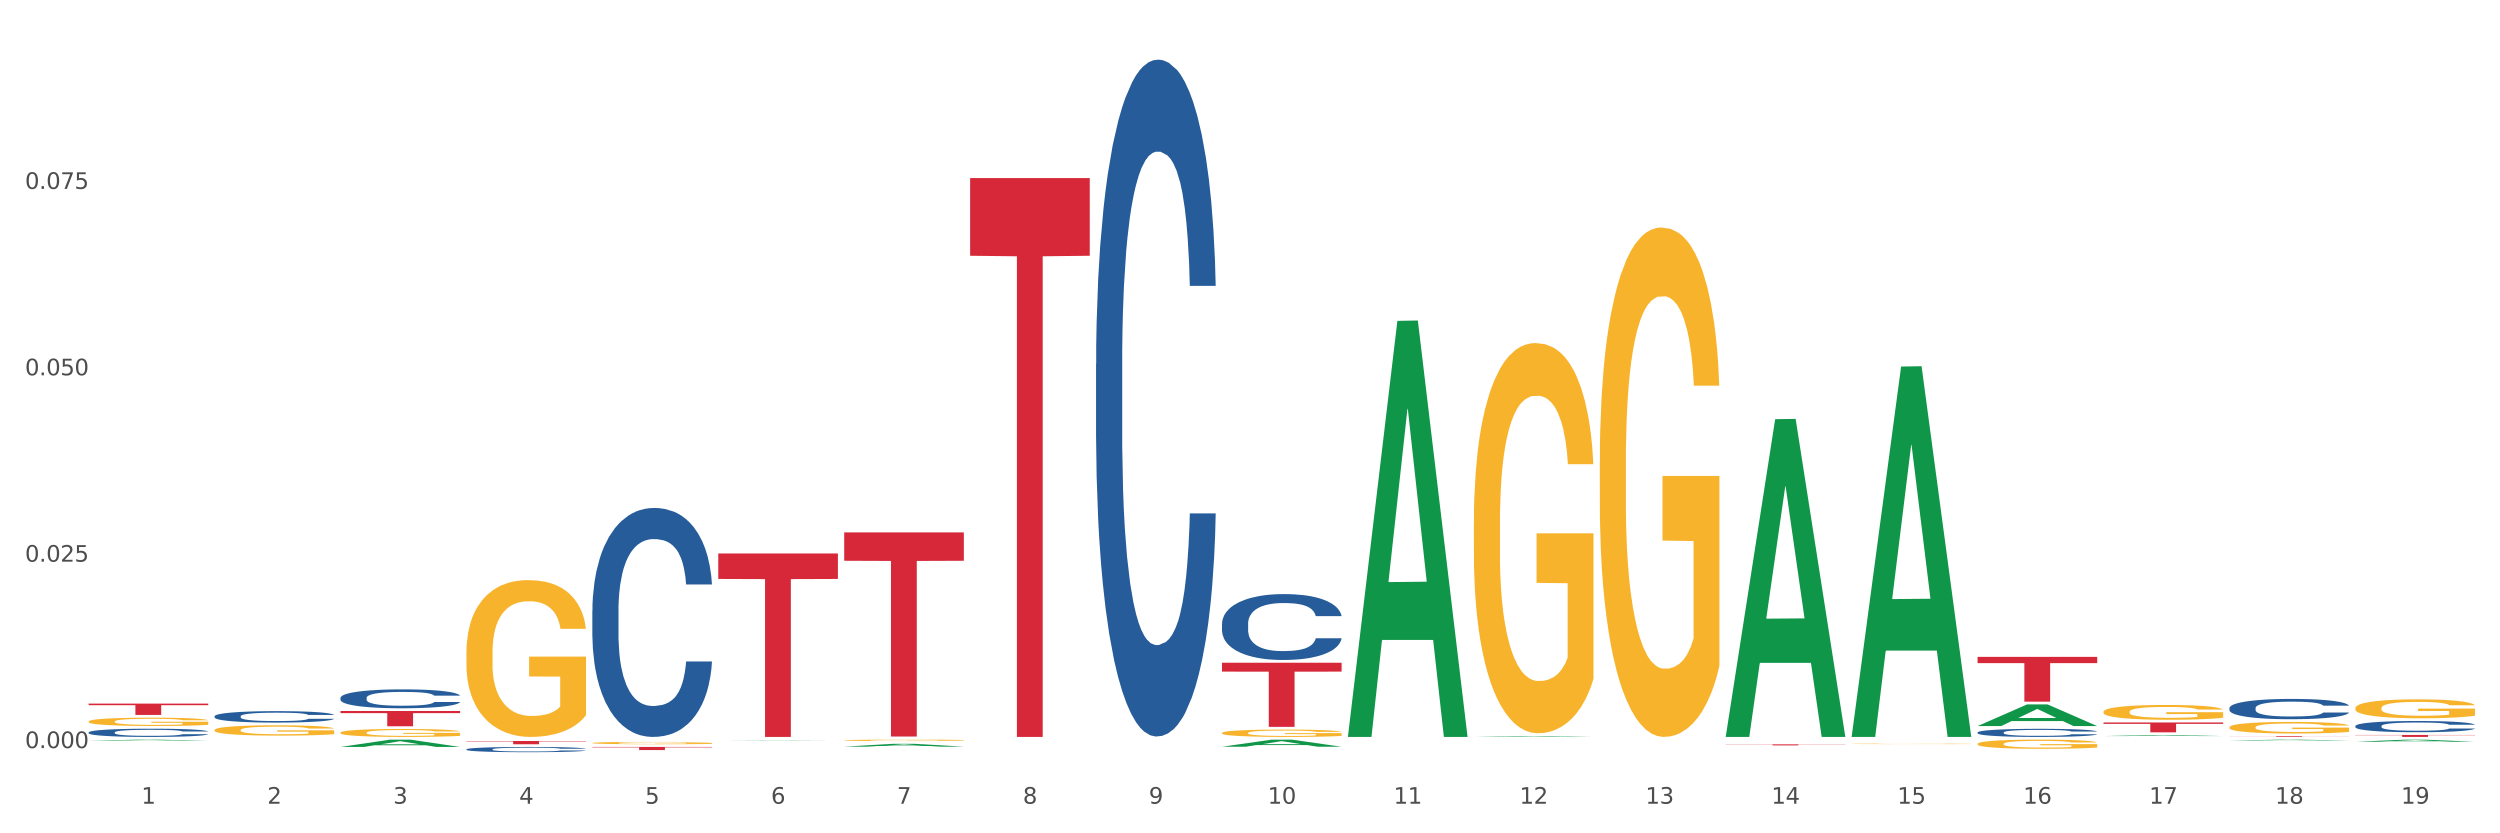 <?xml version="1.0" encoding="utf-8" standalone="no"?>
<!DOCTYPE svg PUBLIC "-//W3C//DTD SVG 1.1//EN"
  "http://www.w3.org/Graphics/SVG/1.1/DTD/svg11.dtd">
<svg xmlns:xlink="http://www.w3.org/1999/xlink" width="1080pt" height="360pt" viewBox="0 0 1080 360" xmlns="http://www.w3.org/2000/svg" version="1.1">
 <rect x="0" y="0" width="1080" height="360" fill="#333333" stroke="none"/>
 <defs>
  <style type="text/css">*{stroke-linejoin: round; stroke-linecap: butt}</style>
 </defs>
 <g id="figure_1">
  <g id="patch_1">
   <path d="M 0 360 
L 1080 360 
L 1080 0 
L 0 0 
z
" style="fill: #ffffff; stroke: #ffffff; stroke-linejoin: miter"/>
  </g>
  <g id="axes_1">
   <g id="matplotlib.axis_1">
    <g id="xtick_1">
     <g id="text_1">
      <!-- 1 -->
      <g style="fill: #4d4d4d" transform="translate(61.07 347.204) scale(0.096 -0.096)">
       <defs>
        <path id="DejaVuSans-31" d="M 794 531 
L 1825 531 
L 1825 4091 
L 703 3866 
L 703 4441 
L 1819 4666 
L 2450 4666 
L 2450 531 
L 3481 531 
L 3481 0 
L 794 0 
L 794 531 
z
" transform="scale(0.016)"/>
       </defs>
       <use xlink:href="#DejaVuSans-31"/>
      </g>
     </g>
    </g>
    <g id="xtick_2">
     <g id="text_2">
      <!-- 2 -->
      <g style="fill: #4d4d4d" transform="translate(115.472 347.204) scale(0.096 -0.096)">
       <defs>
        <path id="DejaVuSans-32" d="M 1228 531 
L 3431 531 
L 3431 0 
L 469 0 
L 469 531 
Q 828 903 1448 1529 
Q 2069 2156 2228 2338 
Q 2531 2678 2651 2914 
Q 2772 3150 2772 3378 
Q 2772 3750 2511 3984 
Q 2250 4219 1831 4219 
Q 1534 4219 1204 4116 
Q 875 4013 500 3803 
L 500 4441 
Q 881 4594 1212 4672 
Q 1544 4750 1819 4750 
Q 2544 4750 2975 4387 
Q 3406 4025 3406 3419 
Q 3406 3131 3298 2873 
Q 3191 2616 2906 2266 
Q 2828 2175 2409 1742 
Q 1991 1309 1228 531 
z
" transform="scale(0.016)"/>
       </defs>
       <use xlink:href="#DejaVuSans-32"/>
      </g>
     </g>
    </g>
    <g id="xtick_3">
     <g id="text_3">
      <!-- 3 -->
      <g style="fill: #4d4d4d" transform="translate(169.874 347.204) scale(0.096 -0.096)">
       <defs>
        <path id="DejaVuSans-33" d="M 2597 2516 
Q 3050 2419 3304 2112 
Q 3559 1806 3559 1356 
Q 3559 666 3084 287 
Q 2609 -91 1734 -91 
Q 1441 -91 1130 -33 
Q 819 25 488 141 
L 488 750 
Q 750 597 1062 519 
Q 1375 441 1716 441 
Q 2309 441 2620 675 
Q 2931 909 2931 1356 
Q 2931 1769 2642 2001 
Q 2353 2234 1838 2234 
L 1294 2234 
L 1294 2753 
L 1863 2753 
Q 2328 2753 2575 2939 
Q 2822 3125 2822 3475 
Q 2822 3834 2567 4026 
Q 2313 4219 1838 4219 
Q 1578 4219 1281 4162 
Q 984 4106 628 3988 
L 628 4550 
Q 988 4650 1302 4700 
Q 1616 4750 1894 4750 
Q 2613 4750 3031 4423 
Q 3450 4097 3450 3541 
Q 3450 3153 3228 2886 
Q 3006 2619 2597 2516 
z
" transform="scale(0.016)"/>
       </defs>
       <use xlink:href="#DejaVuSans-33"/>
      </g>
     </g>
    </g>
    <g id="xtick_4">
     <g id="text_4">
      <!-- 4 -->
      <g style="fill: #4d4d4d" transform="translate(224.276 347.204) scale(0.096 -0.096)">
       <defs>
        <path id="DejaVuSans-34" d="M 2419 4116 
L 825 1625 
L 2419 1625 
L 2419 4116 
z
M 2253 4666 
L 3047 4666 
L 3047 1625 
L 3713 1625 
L 3713 1100 
L 3047 1100 
L 3047 0 
L 2419 0 
L 2419 1100 
L 313 1100 
L 313 1709 
L 2253 4666 
z
" transform="scale(0.016)"/>
       </defs>
       <use xlink:href="#DejaVuSans-34"/>
      </g>
     </g>
    </g>
    <g id="xtick_5">
     <g id="text_5">
      <!-- 5 -->
      <g style="fill: #4d4d4d" transform="translate(278.678 347.204) scale(0.096 -0.096)">
       <defs>
        <path id="DejaVuSans-35" d="M 691 4666 
L 3169 4666 
L 3169 4134 
L 1269 4134 
L 1269 2991 
Q 1406 3038 1543 3061 
Q 1681 3084 1819 3084 
Q 2600 3084 3056 2656 
Q 3513 2228 3513 1497 
Q 3513 744 3044 326 
Q 2575 -91 1722 -91 
Q 1428 -91 1123 -41 
Q 819 9 494 109 
L 494 744 
Q 775 591 1075 516 
Q 1375 441 1709 441 
Q 2250 441 2565 725 
Q 2881 1009 2881 1497 
Q 2881 1984 2565 2268 
Q 2250 2553 1709 2553 
Q 1456 2553 1204 2497 
Q 953 2441 691 2322 
L 691 4666 
z
" transform="scale(0.016)"/>
       </defs>
       <use xlink:href="#DejaVuSans-35"/>
      </g>
     </g>
    </g>
    <g id="xtick_6">
     <g id="text_6">
      <!-- 6 -->
      <g style="fill: #4d4d4d" transform="translate(333.08 347.204) scale(0.096 -0.096)">
       <defs>
        <path id="DejaVuSans-36" d="M 2113 2584 
Q 1688 2584 1439 2293 
Q 1191 2003 1191 1497 
Q 1191 994 1439 701 
Q 1688 409 2113 409 
Q 2538 409 2786 701 
Q 3034 994 3034 1497 
Q 3034 2003 2786 2293 
Q 2538 2584 2113 2584 
z
M 3366 4563 
L 3366 3988 
Q 3128 4100 2886 4159 
Q 2644 4219 2406 4219 
Q 1781 4219 1451 3797 
Q 1122 3375 1075 2522 
Q 1259 2794 1537 2939 
Q 1816 3084 2150 3084 
Q 2853 3084 3261 2657 
Q 3669 2231 3669 1497 
Q 3669 778 3244 343 
Q 2819 -91 2113 -91 
Q 1303 -91 875 529 
Q 447 1150 447 2328 
Q 447 3434 972 4092 
Q 1497 4750 2381 4750 
Q 2619 4750 2861 4703 
Q 3103 4656 3366 4563 
z
" transform="scale(0.016)"/>
       </defs>
       <use xlink:href="#DejaVuSans-36"/>
      </g>
     </g>
    </g>
    <g id="xtick_7">
     <g id="text_7">
      <!-- 7 -->
      <g style="fill: #4d4d4d" transform="translate(387.482 347.204) scale(0.096 -0.096)">
       <defs>
        <path id="DejaVuSans-37" d="M 525 4666 
L 3525 4666 
L 3525 4397 
L 1831 0 
L 1172 0 
L 2766 4134 
L 525 4134 
L 525 4666 
z
" transform="scale(0.016)"/>
       </defs>
       <use xlink:href="#DejaVuSans-37"/>
      </g>
     </g>
    </g>
    <g id="xtick_8">
     <g id="text_8">
      <!-- 8 -->
      <g style="fill: #4d4d4d" transform="translate(441.884 347.204) scale(0.096 -0.096)">
       <defs>
        <path id="DejaVuSans-38" d="M 2034 2216 
Q 1584 2216 1326 1975 
Q 1069 1734 1069 1313 
Q 1069 891 1326 650 
Q 1584 409 2034 409 
Q 2484 409 2743 651 
Q 3003 894 3003 1313 
Q 3003 1734 2745 1975 
Q 2488 2216 2034 2216 
z
M 1403 2484 
Q 997 2584 770 2862 
Q 544 3141 544 3541 
Q 544 4100 942 4425 
Q 1341 4750 2034 4750 
Q 2731 4750 3128 4425 
Q 3525 4100 3525 3541 
Q 3525 3141 3298 2862 
Q 3072 2584 2669 2484 
Q 3125 2378 3379 2068 
Q 3634 1759 3634 1313 
Q 3634 634 3220 271 
Q 2806 -91 2034 -91 
Q 1263 -91 848 271 
Q 434 634 434 1313 
Q 434 1759 690 2068 
Q 947 2378 1403 2484 
z
M 1172 3481 
Q 1172 3119 1398 2916 
Q 1625 2713 2034 2713 
Q 2441 2713 2670 2916 
Q 2900 3119 2900 3481 
Q 2900 3844 2670 4047 
Q 2441 4250 2034 4250 
Q 1625 4250 1398 4047 
Q 1172 3844 1172 3481 
z
" transform="scale(0.016)"/>
       </defs>
       <use xlink:href="#DejaVuSans-38"/>
      </g>
     </g>
    </g>
    <g id="xtick_9">
     <g id="text_9">
      <!-- 9 -->
      <g style="fill: #4d4d4d" transform="translate(496.286 347.204) scale(0.096 -0.096)">
       <defs>
        <path id="DejaVuSans-39" d="M 703 97 
L 703 672 
Q 941 559 1184 500 
Q 1428 441 1663 441 
Q 2288 441 2617 861 
Q 2947 1281 2994 2138 
Q 2813 1869 2534 1725 
Q 2256 1581 1919 1581 
Q 1219 1581 811 2004 
Q 403 2428 403 3163 
Q 403 3881 828 4315 
Q 1253 4750 1959 4750 
Q 2769 4750 3195 4129 
Q 3622 3509 3622 2328 
Q 3622 1225 3098 567 
Q 2575 -91 1691 -91 
Q 1453 -91 1209 -44 
Q 966 3 703 97 
z
M 1959 2075 
Q 2384 2075 2632 2365 
Q 2881 2656 2881 3163 
Q 2881 3666 2632 3958 
Q 2384 4250 1959 4250 
Q 1534 4250 1286 3958 
Q 1038 3666 1038 3163 
Q 1038 2656 1286 2365 
Q 1534 2075 1959 2075 
z
" transform="scale(0.016)"/>
       </defs>
       <use xlink:href="#DejaVuSans-39"/>
      </g>
     </g>
    </g>
    <g id="xtick_10">
     <g id="text_10">
      <!-- 10 -->
      <g style="fill: #4d4d4d" transform="translate(547.634 347.204) scale(0.096 -0.096)">
       <defs>
        <path id="DejaVuSans-30" d="M 2034 4250 
Q 1547 4250 1301 3770 
Q 1056 3291 1056 2328 
Q 1056 1369 1301 889 
Q 1547 409 2034 409 
Q 2525 409 2770 889 
Q 3016 1369 3016 2328 
Q 3016 3291 2770 3770 
Q 2525 4250 2034 4250 
z
M 2034 4750 
Q 2819 4750 3233 4129 
Q 3647 3509 3647 2328 
Q 3647 1150 3233 529 
Q 2819 -91 2034 -91 
Q 1250 -91 836 529 
Q 422 1150 422 2328 
Q 422 3509 836 4129 
Q 1250 4750 2034 4750 
z
" transform="scale(0.016)"/>
       </defs>
       <use xlink:href="#DejaVuSans-31"/>
       <use xlink:href="#DejaVuSans-30" transform="translate(63.623 0)"/>
      </g>
     </g>
    </g>
    <g id="xtick_11">
     <g id="text_11">
      <!-- 11 -->
      <g style="fill: #4d4d4d" transform="translate(602.035 347.204) scale(0.096 -0.096)">
       <use xlink:href="#DejaVuSans-31"/>
       <use xlink:href="#DejaVuSans-31" transform="translate(63.623 0)"/>
      </g>
     </g>
    </g>
    <g id="xtick_12">
     <g id="text_12">
      <!-- 12 -->
      <g style="fill: #4d4d4d" transform="translate(656.437 347.204) scale(0.096 -0.096)">
       <use xlink:href="#DejaVuSans-31"/>
       <use xlink:href="#DejaVuSans-32" transform="translate(63.623 0)"/>
      </g>
     </g>
    </g>
    <g id="xtick_13">
     <g id="text_13">
      <!-- 13 -->
      <g style="fill: #4d4d4d" transform="translate(710.839 347.204) scale(0.096 -0.096)">
       <use xlink:href="#DejaVuSans-31"/>
       <use xlink:href="#DejaVuSans-33" transform="translate(63.623 0)"/>
      </g>
     </g>
    </g>
    <g id="xtick_14">
     <g id="text_14">
      <!-- 14 -->
      <g style="fill: #4d4d4d" transform="translate(765.241 347.204) scale(0.096 -0.096)">
       <use xlink:href="#DejaVuSans-31"/>
       <use xlink:href="#DejaVuSans-34" transform="translate(63.623 0)"/>
      </g>
     </g>
    </g>
    <g id="xtick_15">
     <g id="text_15">
      <!-- 15 -->
      <g style="fill: #4d4d4d" transform="translate(819.643 347.204) scale(0.096 -0.096)">
       <use xlink:href="#DejaVuSans-31"/>
       <use xlink:href="#DejaVuSans-35" transform="translate(63.623 0)"/>
      </g>
     </g>
    </g>
    <g id="xtick_16">
     <g id="text_16">
      <!-- 16 -->
      <g style="fill: #4d4d4d" transform="translate(874.045 347.204) scale(0.096 -0.096)">
       <use xlink:href="#DejaVuSans-31"/>
       <use xlink:href="#DejaVuSans-36" transform="translate(63.623 0)"/>
      </g>
     </g>
    </g>
    <g id="xtick_17">
     <g id="text_17">
      <!-- 17 -->
      <g style="fill: #4d4d4d" transform="translate(928.447 347.204) scale(0.096 -0.096)">
       <use xlink:href="#DejaVuSans-31"/>
       <use xlink:href="#DejaVuSans-37" transform="translate(63.623 0)"/>
      </g>
     </g>
    </g>
    <g id="xtick_18">
     <g id="text_18">
      <!-- 18 -->
      <g style="fill: #4d4d4d" transform="translate(982.849 347.204) scale(0.096 -0.096)">
       <use xlink:href="#DejaVuSans-31"/>
       <use xlink:href="#DejaVuSans-38" transform="translate(63.623 0)"/>
      </g>
     </g>
    </g>
    <g id="xtick_19">
     <g id="text_19">
      <!-- 19 -->
      <g style="fill: #4d4d4d" transform="translate(1037.251 347.204) scale(0.096 -0.096)">
       <use xlink:href="#DejaVuSans-31"/>
       <use xlink:href="#DejaVuSans-39" transform="translate(63.623 0)"/>
      </g>
     </g>
    </g>
    <g id="xtick_20"/>
    <g id="xtick_21"/>
    <g id="xtick_22"/>
    <g id="xtick_23"/>
    <g id="xtick_24"/>
    <g id="xtick_25"/>
    <g id="xtick_26"/>
    <g id="xtick_27"/>
    <g id="xtick_28"/>
    <g id="xtick_29"/>
    <g id="xtick_30"/>
    <g id="xtick_31"/>
    <g id="xtick_32"/>
    <g id="xtick_33"/>
    <g id="xtick_34"/>
    <g id="xtick_35"/>
    <g id="xtick_36"/>
    <g id="xtick_37"/>
   </g>
   <g id="matplotlib.axis_2">
    <g id="ytick_1">
     <g id="text_20">
      <!-- 0.000 -->
      <g style="fill: #4d4d4d" transform="translate(10.8 323.176) scale(0.096 -0.096)">
       <defs>
        <path id="DejaVuSans-2e" d="M 684 794 
L 1344 794 
L 1344 0 
L 684 0 
L 684 794 
z
" transform="scale(0.016)"/>
       </defs>
       <use xlink:href="#DejaVuSans-30"/>
       <use xlink:href="#DejaVuSans-2e" transform="translate(63.623 0)"/>
       <use xlink:href="#DejaVuSans-30" transform="translate(95.41 0)"/>
       <use xlink:href="#DejaVuSans-30" transform="translate(159.033 0)"/>
       <use xlink:href="#DejaVuSans-30" transform="translate(222.656 0)"/>
      </g>
     </g>
    </g>
    <g id="ytick_2">
     <g id="text_21">
      <!-- 0.025 -->
      <g style="fill: #4d4d4d" transform="translate(10.8 242.654) scale(0.096 -0.096)">
       <use xlink:href="#DejaVuSans-30"/>
       <use xlink:href="#DejaVuSans-2e" transform="translate(63.623 0)"/>
       <use xlink:href="#DejaVuSans-30" transform="translate(95.41 0)"/>
       <use xlink:href="#DejaVuSans-32" transform="translate(159.033 0)"/>
       <use xlink:href="#DejaVuSans-35" transform="translate(222.656 0)"/>
      </g>
     </g>
    </g>
    <g id="ytick_3">
     <g id="text_22">
      <!-- 0.050 -->
      <g style="fill: #4d4d4d" transform="translate(10.8 162.132) scale(0.096 -0.096)">
       <use xlink:href="#DejaVuSans-30"/>
       <use xlink:href="#DejaVuSans-2e" transform="translate(63.623 0)"/>
       <use xlink:href="#DejaVuSans-30" transform="translate(95.41 0)"/>
       <use xlink:href="#DejaVuSans-35" transform="translate(159.033 0)"/>
       <use xlink:href="#DejaVuSans-30" transform="translate(222.656 0)"/>
      </g>
     </g>
    </g>
    <g id="ytick_4">
     <g id="text_23">
      <!-- 0.075 -->
      <g style="fill: #4d4d4d" transform="translate(10.8 81.61) scale(0.096 -0.096)">
       <use xlink:href="#DejaVuSans-30"/>
       <use xlink:href="#DejaVuSans-2e" transform="translate(63.623 0)"/>
       <use xlink:href="#DejaVuSans-30" transform="translate(95.41 0)"/>
       <use xlink:href="#DejaVuSans-37" transform="translate(159.033 0)"/>
       <use xlink:href="#DejaVuSans-35" transform="translate(222.656 0)"/>
      </g>
     </g>
    </g>
    <g id="ytick_5"/>
    <g id="ytick_6"/>
    <g id="ytick_7"/>
    <g id="ytick_8"/>
   </g>
   <g id="PolyCollection_1">
    <path d="M 310.293 320.037 
L 310.346 320.037 
L 331.658 319.936 
L 340.503 319.936 
L 361.975 320.037 
L 351.745 320.037 
L 347.109 320.013 
L 325.105 320.013 
L 324.945 320.014 
L 320.469 320.037 
L 310.293 320.037 
L 310.293 320.037 
L 327.875 319.999 
L 344.339 319.999 
L 336.187 319.957 
L 336.08 319.957 
L 335.974 319.957 
L 327.822 319.999 
L 327.875 319.999 
L 310.293 320.037 
z
" clip-path="url(#pba631bae58)" style="fill: #109648"/>
    <path d="M 364.695 322.547 
L 364.748 322.546 
L 386.06 321.311 
L 394.905 321.31 
L 416.377 322.549 
L 406.147 322.549 
L 401.511 322.261 
L 379.507 322.261 
L 379.347 322.265 
L 374.871 322.549 
L 364.695 322.549 
L 364.695 322.547 
L 382.277 322.088 
L 398.741 322.087 
L 390.589 321.574 
L 390.482 321.572 
L 390.376 321.575 
L 382.224 322.087 
L 382.277 322.088 
L 364.695 322.547 
z
" clip-path="url(#pba631bae58)" style="fill: #109648"/>
    <path d="M 527.901 322.59 
L 527.954 322.587 
L 549.266 319.531 
L 558.11 319.529 
L 579.582 322.595 
L 569.353 322.595 
L 564.717 321.881 
L 542.712 321.881 
L 542.553 321.893 
L 538.077 322.595 
L 527.901 322.595 
L 527.901 322.59 
L 545.483 321.455 
L 561.947 321.452 
L 553.795 320.182 
L 553.688 320.177 
L 553.582 320.185 
L 545.43 321.452 
L 545.483 321.455 
L 527.901 322.59 
z
" clip-path="url(#pba631bae58)" style="fill: #109648"/>
    <path d="M 582.303 318.016 
L 582.356 317.847 
L 603.668 138.622 
L 612.512 138.454 
L 633.984 318.354 
L 623.755 318.354 
L 619.119 276.461 
L 597.114 276.461 
L 596.955 277.137 
L 592.479 318.354 
L 582.303 318.354 
L 582.303 318.016 
L 599.885 251.461 
L 616.349 251.292 
L 608.197 176.798 
L 608.09 176.461 
L 607.984 176.967 
L 599.832 251.292 
L 599.885 251.461 
L 582.303 318.016 
z
" clip-path="url(#pba631bae58)" style="fill: #109648"/>
    <path d="M 963.116 319.929 
L 963.169 319.929 
L 984.482 319.529 
L 993.326 319.529 
L 1014.798 319.93 
L 1004.568 319.93 
L 999.933 319.836 
L 977.928 319.836 
L 977.768 319.838 
L 973.293 319.93 
L 963.116 319.93 
L 963.116 319.929 
L 980.699 319.781 
L 997.162 319.78 
L 989.01 319.614 
L 988.904 319.613 
L 988.797 319.614 
L 980.645 319.78 
L 980.699 319.781 
L 963.116 319.929 
z
" clip-path="url(#pba631bae58)" style="fill: #109648"/>
    <path d="M 1017.518 320.439 
L 1017.571 320.438 
L 1038.884 319.529 
L 1047.728 319.529 
L 1069.2 320.44 
L 1058.97 320.44 
L 1054.335 320.228 
L 1032.33 320.228 
L 1032.17 320.232 
L 1027.695 320.44 
L 1017.518 320.44 
L 1017.518 320.439 
L 1035.101 320.101 
L 1051.564 320.101 
L 1043.412 319.723 
L 1043.306 319.721 
L 1043.199 319.724 
L 1035.047 320.101 
L 1035.101 320.101 
L 1017.518 320.439 
z
" clip-path="url(#pba631bae58)" style="fill: #109648"/>
    <path d="M 636.704 318.276 
L 636.758 318.276 
L 658.07 317.943 
L 666.914 317.943 
L 688.386 318.277 
L 678.157 318.277 
L 673.521 318.199 
L 651.516 318.199 
L 651.357 318.201 
L 646.881 318.277 
L 636.704 318.277 
L 636.704 318.276 
L 654.287 318.153 
L 670.751 318.153 
L 662.599 318.014 
L 662.492 318.014 
L 662.386 318.015 
L 654.234 318.153 
L 654.287 318.153 
L 636.704 318.276 
z
" clip-path="url(#pba631bae58)" style="fill: #109648"/>
    <path d="M 745.508 318.096 
L 745.562 317.966 
L 766.874 181.084 
L 775.718 180.955 
L 797.19 318.354 
L 786.96 318.354 
L 782.325 286.358 
L 760.32 286.358 
L 760.16 286.874 
L 755.685 318.354 
L 745.508 318.354 
L 745.508 318.096 
L 763.091 267.264 
L 779.554 267.135 
L 771.403 210.241 
L 771.296 209.983 
L 771.189 210.37 
L 763.038 267.135 
L 763.091 267.264 
L 745.508 318.096 
z
" clip-path="url(#pba631bae58)" style="fill: #109648"/>
    <path d="M 963.116 318.049 
L 1014.798 318.049 
L 1014.798 318.091 
L 994.468 318.091 
L 994.468 318.354 
L 983.324 318.354 
L 983.324 318.091 
L 963.116 318.091 
L 963.116 318.049 
L 963.116 318.049 
z
" clip-path="url(#pba631bae58)" style="fill: #d62839"/>
    <path d="M 1017.518 317.498 
L 1069.2 317.498 
L 1069.2 317.617 
L 1048.87 317.617 
L 1048.87 318.354 
L 1037.726 318.354 
L 1037.726 317.617 
L 1017.518 317.617 
L 1017.518 317.498 
L 1017.518 317.498 
z
" clip-path="url(#pba631bae58)" style="fill: #d62839"/>
    <path d="M 92.685 309.433 
L 92.746 309.428 
L 92.746 309.302 
L 92.929 309.13 
L 93.601 308.814 
L 94.457 308.575 
L 95.923 308.295 
L 96.717 308.178 
L 97.755 308.047 
L 99.894 307.835 
L 102.337 307.654 
L 104.048 307.555 
L 105.331 307.492 
L 108.202 307.379 
L 109.851 307.329 
L 111.562 307.288 
L 113.028 307.261 
L 115.471 307.23 
L 117.426 307.216 
L 119.687 307.212 
L 121.58 307.216 
L 124.085 307.234 
L 127.75 307.288 
L 129.155 307.32 
L 131.049 307.374 
L 133.004 307.446 
L 134.592 307.519 
L 136.425 307.623 
L 138.319 307.758 
L 140.152 307.929 
L 141.435 308.087 
L 142.473 308.254 
L 143.389 308.458 
L 144.061 308.679 
L 144.367 308.864 
L 133.187 308.864 
L 132.882 308.697 
L 132.271 308.516 
L 131.66 308.394 
L 130.988 308.295 
L 129.95 308.182 
L 129.033 308.11 
L 127.506 308.024 
L 126.101 307.97 
L 124.94 307.938 
L 123.535 307.911 
L 120.542 307.884 
L 118.404 307.884 
L 117.06 307.893 
L 115.41 307.916 
L 114.005 307.948 
L 112.356 308.002 
L 111.073 308.06 
L 109.79 308.137 
L 109.057 308.191 
L 107.957 308.291 
L 107.224 308.372 
L 106.247 308.512 
L 105.697 308.611 
L 104.72 308.868 
L 104.292 309.058 
L 104.109 309.189 
L 103.987 309.333 
L 103.987 310.037 
L 104.353 310.353 
L 104.659 310.489 
L 105.147 310.642 
L 106.064 310.841 
L 107.408 311.035 
L 108.813 311.175 
L 109.973 311.261 
L 111.073 311.324 
L 112.173 311.374 
L 113.517 311.419 
L 114.616 311.446 
L 116.266 311.473 
L 118.22 311.486 
L 119.748 311.486 
L 122.863 311.464 
L 124.268 311.441 
L 125.612 311.41 
L 127.078 311.36 
L 128.239 311.306 
L 128.911 311.265 
L 130.011 311.179 
L 130.866 311.089 
L 131.599 310.985 
L 132.088 310.895 
L 132.638 310.76 
L 133.065 310.606 
L 133.187 310.525 
L 144.367 310.525 
L 144.122 310.687 
L 143.695 310.845 
L 142.84 311.058 
L 142.168 311.179 
L 141.129 311.328 
L 140.029 311.455 
L 138.502 311.595 
L 137.097 311.699 
L 135.631 311.789 
L 134.043 311.87 
L 131.171 311.983 
L 130.133 312.015 
L 127.934 312.069 
L 126.223 312.1 
L 123.719 312.132 
L 121.153 312.15 
L 118.465 312.154 
L 116.082 312.145 
L 113.455 312.118 
L 111.806 312.091 
L 109.973 312.051 
L 107.835 311.987 
L 105.819 311.911 
L 103.925 311.82 
L 102.154 311.717 
L 100.504 311.599 
L 98.366 311.405 
L 96.778 311.216 
L 95.617 311.04 
L 94.823 310.891 
L 94.029 310.701 
L 93.601 310.57 
L 92.929 310.254 
L 92.685 309.961 
L 92.685 309.433 
z
" clip-path="url(#pba631bae58)" style="fill: #255c99"/>
    <path d="M 38.283 316.397 
L 38.344 316.394 
L 38.344 316.303 
L 38.527 316.18 
L 39.199 315.953 
L 40.055 315.781 
L 41.521 315.579 
L 42.315 315.495 
L 43.353 315.401 
L 45.492 315.248 
L 47.935 315.119 
L 49.646 315.047 
L 50.929 315.002 
L 53.8 314.921 
L 55.449 314.885 
L 57.16 314.856 
L 58.626 314.836 
L 61.069 314.814 
L 63.024 314.804 
L 65.285 314.801 
L 67.178 314.804 
L 69.683 314.817 
L 73.348 314.856 
L 74.754 314.879 
L 76.647 314.918 
L 78.602 314.969 
L 80.191 315.021 
L 82.023 315.096 
L 83.917 315.193 
L 85.75 315.317 
L 87.033 315.43 
L 88.071 315.55 
L 88.987 315.696 
L 89.659 315.855 
L 89.965 315.988 
L 78.785 315.988 
L 78.48 315.868 
L 77.869 315.738 
L 77.258 315.651 
L 76.586 315.579 
L 75.548 315.498 
L 74.631 315.446 
L 73.104 315.385 
L 71.699 315.346 
L 70.538 315.323 
L 69.133 315.304 
L 66.14 315.284 
L 64.002 315.284 
L 62.658 315.291 
L 61.008 315.307 
L 59.603 315.33 
L 57.954 315.369 
L 56.671 315.411 
L 55.388 315.466 
L 54.655 315.505 
L 53.555 315.576 
L 52.822 315.635 
L 51.845 315.735 
L 51.295 315.807 
L 50.318 315.991 
L 49.89 316.128 
L 49.707 316.222 
L 49.585 316.326 
L 49.585 316.832 
L 49.951 317.059 
L 50.257 317.156 
L 50.745 317.267 
L 51.662 317.409 
L 53.006 317.549 
L 54.411 317.649 
L 55.571 317.711 
L 56.671 317.757 
L 57.771 317.792 
L 59.115 317.825 
L 60.214 317.844 
L 61.864 317.864 
L 63.818 317.873 
L 65.346 317.873 
L 68.461 317.857 
L 69.866 317.841 
L 71.21 317.818 
L 72.676 317.782 
L 73.837 317.744 
L 74.509 317.714 
L 75.609 317.653 
L 76.464 317.588 
L 77.197 317.513 
L 77.686 317.448 
L 78.236 317.351 
L 78.663 317.241 
L 78.785 317.182 
L 89.965 317.182 
L 89.72 317.299 
L 89.293 317.413 
L 88.438 317.565 
L 87.766 317.653 
L 86.727 317.76 
L 85.627 317.851 
L 84.1 317.951 
L 82.695 318.026 
L 81.229 318.091 
L 79.641 318.149 
L 76.769 318.23 
L 75.731 318.253 
L 73.532 318.292 
L 71.821 318.315 
L 69.317 318.337 
L 66.751 318.35 
L 64.063 318.354 
L 61.68 318.347 
L 59.053 318.328 
L 57.404 318.308 
L 55.571 318.279 
L 53.433 318.233 
L 51.417 318.178 
L 49.523 318.113 
L 47.752 318.039 
L 46.102 317.954 
L 43.964 317.815 
L 42.376 317.679 
L 41.215 317.552 
L 40.421 317.445 
L 39.627 317.309 
L 39.199 317.215 
L 38.527 316.988 
L 38.283 316.777 
L 38.283 316.397 
z
" clip-path="url(#pba631bae58)" style="fill: #255c99"/>
    <path d="M 691.106 199.965 
L 691.167 199.764 
L 691.167 192.528 
L 691.289 186.297 
L 691.9 171.222 
L 692.815 158.76 
L 693.486 152.127 
L 694.157 146.7 
L 694.951 141.273 
L 695.927 135.645 
L 697.696 127.404 
L 698.795 123.183 
L 700.137 118.761 
L 702.578 112.329 
L 704.347 108.711 
L 706.178 105.696 
L 709.168 102.078 
L 711.12 100.47 
L 713.195 99.264 
L 715.696 98.46 
L 717.588 98.259 
L 721.737 98.862 
L 725.276 100.671 
L 726.985 102.078 
L 729.181 104.49 
L 730.341 106.098 
L 732.232 109.314 
L 734.185 113.535 
L 735.527 117.153 
L 737.541 123.987 
L 739.066 130.821 
L 740.47 139.263 
L 741.202 145.092 
L 741.751 150.519 
L 742.239 156.75 
L 742.727 166.599 
L 731.744 166.599 
L 731.317 159.564 
L 730.646 152.931 
L 729.67 146.499 
L 728.815 142.479 
L 727.351 137.454 
L 726.008 134.238 
L 724.605 131.826 
L 722.897 129.816 
L 721.554 128.811 
L 719.663 128.007 
L 715.941 128.208 
L 713.439 129.816 
L 711.73 131.826 
L 710.632 133.635 
L 709.656 135.645 
L 708.557 138.459 
L 707.276 142.68 
L 706.361 146.499 
L 705.446 151.323 
L 704.713 156.147 
L 704.042 161.775 
L 703.493 167.805 
L 703.066 174.036 
L 702.7 181.674 
L 702.395 194.337 
L 702.395 221.874 
L 702.517 228.105 
L 702.822 236.346 
L 703.188 242.577 
L 703.798 250.014 
L 704.347 255.039 
L 705.385 262.275 
L 706.544 268.305 
L 707.459 272.124 
L 708.374 275.34 
L 709.961 279.762 
L 711.73 283.38 
L 713.256 285.591 
L 715.33 287.601 
L 716.734 288.405 
L 717.954 288.807 
L 720.944 288.807 
L 723.08 288.204 
L 725.459 286.797 
L 727.29 284.988 
L 728.815 282.777 
L 730.524 279.159 
L 731.622 275.742 
L 731.622 233.733 
L 718.198 233.532 
L 718.198 205.593 
L 742.788 205.593 
L 742.788 287.601 
L 741.751 291.822 
L 740.592 295.641 
L 739.371 299.058 
L 737.541 303.279 
L 735.344 307.299 
L 733.392 310.113 
L 731.317 312.525 
L 728.876 314.736 
L 725.703 316.746 
L 723.751 317.55 
L 721.31 318.153 
L 718.442 318.354 
L 715.941 317.952 
L 713.5 316.947 
L 710.937 315.138 
L 708.435 312.525 
L 706.544 309.912 
L 704.652 306.696 
L 702.639 302.475 
L 701.052 298.455 
L 699.832 294.837 
L 698.49 290.214 
L 697.025 284.184 
L 695.927 278.757 
L 694.951 273.129 
L 693.913 265.893 
L 693.181 259.662 
L 692.449 251.823 
L 692.022 245.994 
L 691.534 236.949 
L 691.167 224.286 
L 691.106 199.965 
z
" clip-path="url(#pba631bae58)" style="fill: #f7b32b"/>
    <path d="M 908.714 307.5 
L 908.775 307.494 
L 908.775 307.284 
L 908.897 307.103 
L 909.507 306.665 
L 910.423 306.303 
L 911.094 306.11 
L 911.765 305.953 
L 912.558 305.795 
L 913.535 305.632 
L 915.304 305.392 
L 916.402 305.269 
L 917.745 305.141 
L 920.186 304.954 
L 921.955 304.849 
L 923.786 304.761 
L 926.775 304.656 
L 928.728 304.61 
L 930.803 304.575 
L 933.304 304.551 
L 935.196 304.545 
L 939.345 304.563 
L 942.884 304.615 
L 944.593 304.656 
L 946.789 304.726 
L 947.949 304.773 
L 949.84 304.867 
L 951.793 304.989 
L 953.135 305.094 
L 955.149 305.293 
L 956.674 305.491 
L 958.077 305.737 
L 958.81 305.906 
L 959.359 306.064 
L 959.847 306.245 
L 960.335 306.531 
L 949.352 306.531 
L 948.925 306.326 
L 948.254 306.134 
L 947.277 305.947 
L 946.423 305.83 
L 944.959 305.684 
L 943.616 305.591 
L 942.213 305.521 
L 940.504 305.462 
L 939.162 305.433 
L 937.27 305.41 
L 933.548 305.415 
L 931.047 305.462 
L 929.338 305.521 
L 928.24 305.573 
L 927.264 305.632 
L 926.165 305.713 
L 924.884 305.836 
L 923.969 305.947 
L 923.053 306.087 
L 922.321 306.227 
L 921.65 306.391 
L 921.101 306.566 
L 920.674 306.747 
L 920.308 306.969 
L 920.002 307.337 
L 920.002 308.137 
L 920.125 308.318 
L 920.43 308.557 
L 920.796 308.738 
L 921.406 308.954 
L 921.955 309.1 
L 922.992 309.311 
L 924.152 309.486 
L 925.067 309.597 
L 925.982 309.69 
L 927.569 309.819 
L 929.338 309.924 
L 930.864 309.988 
L 932.938 310.046 
L 934.342 310.07 
L 935.562 310.081 
L 938.552 310.081 
L 940.687 310.064 
L 943.067 310.023 
L 944.898 309.97 
L 946.423 309.906 
L 948.132 309.801 
L 949.23 309.702 
L 949.23 308.481 
L 935.806 308.475 
L 935.806 307.664 
L 960.396 307.664 
L 960.396 310.046 
L 959.359 310.169 
L 958.199 310.28 
L 956.979 310.379 
L 955.149 310.502 
L 952.952 310.619 
L 950.999 310.7 
L 948.925 310.771 
L 946.484 310.835 
L 943.311 310.893 
L 941.359 310.916 
L 938.918 310.934 
L 936.05 310.94 
L 933.548 310.928 
L 931.108 310.899 
L 928.545 310.846 
L 926.043 310.771 
L 924.152 310.695 
L 922.26 310.601 
L 920.247 310.479 
L 918.66 310.362 
L 917.44 310.257 
L 916.097 310.122 
L 914.633 309.947 
L 913.535 309.789 
L 912.558 309.626 
L 911.521 309.416 
L 910.789 309.235 
L 910.057 309.007 
L 909.63 308.838 
L 909.141 308.575 
L 908.775 308.207 
L 908.714 307.5 
z
" clip-path="url(#pba631bae58)" style="fill: #f7b32b"/>
    <path d="M 854.312 321.353 
L 854.373 321.35 
L 854.373 321.22 
L 854.495 321.108 
L 855.106 320.838 
L 856.021 320.614 
L 856.692 320.495 
L 857.363 320.398 
L 858.156 320.3 
L 859.133 320.199 
L 860.902 320.052 
L 862 319.976 
L 863.343 319.896 
L 865.784 319.781 
L 867.553 319.716 
L 869.384 319.662 
L 872.373 319.597 
L 874.326 319.568 
L 876.401 319.547 
L 878.902 319.532 
L 880.794 319.529 
L 884.943 319.539 
L 888.482 319.572 
L 890.191 319.597 
L 892.387 319.64 
L 893.547 319.669 
L 895.438 319.727 
L 897.391 319.803 
L 898.733 319.868 
L 900.747 319.99 
L 902.272 320.113 
L 903.675 320.264 
L 904.408 320.369 
L 904.957 320.466 
L 905.445 320.578 
L 905.933 320.755 
L 894.95 320.755 
L 894.523 320.629 
L 893.852 320.51 
L 892.875 320.394 
L 892.021 320.322 
L 890.557 320.232 
L 889.214 320.174 
L 887.811 320.131 
L 886.102 320.095 
L 884.76 320.077 
L 882.868 320.062 
L 879.146 320.066 
L 876.645 320.095 
L 874.936 320.131 
L 873.838 320.163 
L 872.862 320.199 
L 871.763 320.25 
L 870.482 320.326 
L 869.567 320.394 
L 868.651 320.481 
L 867.919 320.567 
L 867.248 320.668 
L 866.699 320.776 
L 866.272 320.888 
L 865.906 321.025 
L 865.601 321.252 
L 865.601 321.747 
L 865.723 321.858 
L 866.028 322.006 
L 866.394 322.118 
L 867.004 322.251 
L 867.553 322.342 
L 868.59 322.471 
L 869.75 322.58 
L 870.665 322.648 
L 871.58 322.706 
L 873.167 322.785 
L 874.936 322.85 
L 876.462 322.89 
L 878.536 322.926 
L 879.94 322.94 
L 881.16 322.947 
L 884.15 322.947 
L 886.285 322.937 
L 888.665 322.911 
L 890.496 322.879 
L 892.021 322.839 
L 893.73 322.774 
L 894.828 322.713 
L 894.828 321.959 
L 881.404 321.956 
L 881.404 321.454 
L 905.994 321.454 
L 905.994 322.926 
L 904.957 323.002 
L 903.798 323.07 
L 902.577 323.131 
L 900.747 323.207 
L 898.55 323.279 
L 896.597 323.33 
L 894.523 323.373 
L 892.082 323.413 
L 888.909 323.449 
L 886.957 323.463 
L 884.516 323.474 
L 881.648 323.478 
L 879.146 323.47 
L 876.706 323.452 
L 874.143 323.42 
L 871.641 323.373 
L 869.75 323.326 
L 867.858 323.268 
L 865.845 323.193 
L 864.258 323.121 
L 863.038 323.056 
L 861.695 322.973 
L 860.231 322.865 
L 859.133 322.767 
L 858.156 322.666 
L 857.119 322.536 
L 856.387 322.425 
L 855.655 322.284 
L 855.228 322.179 
L 854.739 322.017 
L 854.373 321.79 
L 854.312 321.353 
z
" clip-path="url(#pba631bae58)" style="fill: #f7b32b"/>
    <path d="M 799.91 321.352 
L 799.971 321.352 
L 799.971 321.345 
L 800.093 321.34 
L 800.704 321.325 
L 801.619 321.314 
L 802.29 321.308 
L 802.961 321.303 
L 803.754 321.298 
L 804.731 321.292 
L 806.5 321.285 
L 807.599 321.281 
L 808.941 321.277 
L 811.382 321.271 
L 813.151 321.267 
L 814.982 321.264 
L 817.972 321.261 
L 819.924 321.259 
L 821.999 321.258 
L 824.5 321.258 
L 826.392 321.257 
L 830.541 321.258 
L 834.08 321.26 
L 835.789 321.261 
L 837.985 321.263 
L 839.145 321.265 
L 841.036 321.268 
L 842.989 321.272 
L 844.331 321.275 
L 846.345 321.281 
L 847.87 321.288 
L 849.274 321.296 
L 850.006 321.301 
L 850.555 321.306 
L 851.043 321.312 
L 851.531 321.321 
L 840.548 321.321 
L 840.121 321.315 
L 839.45 321.308 
L 838.473 321.302 
L 837.619 321.299 
L 836.155 321.294 
L 834.812 321.291 
L 833.409 321.289 
L 831.7 321.287 
L 830.358 321.286 
L 828.467 321.285 
L 824.744 321.285 
L 822.243 321.287 
L 820.534 321.289 
L 819.436 321.29 
L 818.46 321.292 
L 817.361 321.295 
L 816.08 321.299 
L 815.165 321.302 
L 814.249 321.307 
L 813.517 321.311 
L 812.846 321.317 
L 812.297 321.322 
L 811.87 321.328 
L 811.504 321.335 
L 811.199 321.347 
L 811.199 321.373 
L 811.321 321.379 
L 811.626 321.386 
L 811.992 321.392 
L 812.602 321.399 
L 813.151 321.404 
L 814.188 321.41 
L 815.348 321.416 
L 816.263 321.42 
L 817.178 321.423 
L 818.765 321.427 
L 820.534 321.43 
L 822.06 321.432 
L 824.134 321.434 
L 825.538 321.435 
L 826.758 321.435 
L 829.748 321.435 
L 831.884 321.435 
L 834.263 321.433 
L 836.094 321.432 
L 837.619 321.43 
L 839.328 321.426 
L 840.426 321.423 
L 840.426 321.384 
L 827.002 321.384 
L 827.002 321.358 
L 851.592 321.358 
L 851.592 321.434 
L 850.555 321.438 
L 849.396 321.442 
L 848.175 321.445 
L 846.345 321.449 
L 844.148 321.452 
L 842.195 321.455 
L 840.121 321.457 
L 837.68 321.459 
L 834.507 321.461 
L 832.555 321.462 
L 830.114 321.463 
L 827.246 321.463 
L 824.744 321.462 
L 822.304 321.461 
L 819.741 321.46 
L 817.239 321.457 
L 815.348 321.455 
L 813.456 321.452 
L 811.443 321.448 
L 809.856 321.444 
L 808.636 321.441 
L 807.293 321.436 
L 805.829 321.431 
L 804.731 321.426 
L 803.754 321.421 
L 802.717 321.414 
L 801.985 321.408 
L 801.253 321.401 
L 800.826 321.395 
L 800.337 321.387 
L 799.971 321.375 
L 799.91 321.352 
z
" clip-path="url(#pba631bae58)" style="fill: #f7b32b"/>
    <path d="M 1017.518 305.9 
L 1017.579 305.892 
L 1017.579 305.624 
L 1017.701 305.392 
L 1018.311 304.833 
L 1019.227 304.37 
L 1019.898 304.124 
L 1020.569 303.922 
L 1021.362 303.721 
L 1022.339 303.512 
L 1024.108 303.206 
L 1025.206 303.049 
L 1026.549 302.885 
L 1028.989 302.646 
L 1030.759 302.512 
L 1032.589 302.4 
L 1035.579 302.265 
L 1037.532 302.206 
L 1039.606 302.161 
L 1042.108 302.131 
L 1044 302.124 
L 1048.149 302.146 
L 1051.688 302.213 
L 1053.396 302.265 
L 1055.593 302.355 
L 1056.752 302.415 
L 1058.644 302.534 
L 1060.597 302.691 
L 1061.939 302.825 
L 1063.952 303.079 
L 1065.478 303.333 
L 1066.881 303.646 
L 1067.614 303.863 
L 1068.163 304.064 
L 1068.651 304.295 
L 1069.139 304.661 
L 1058.156 304.661 
L 1057.729 304.4 
L 1057.058 304.154 
L 1056.081 303.915 
L 1055.227 303.765 
L 1053.763 303.579 
L 1052.42 303.46 
L 1051.017 303.37 
L 1049.308 303.295 
L 1047.966 303.258 
L 1046.074 303.228 
L 1042.352 303.236 
L 1039.851 303.295 
L 1038.142 303.37 
L 1037.044 303.437 
L 1036.067 303.512 
L 1034.969 303.616 
L 1033.688 303.773 
L 1032.773 303.915 
L 1031.857 304.094 
L 1031.125 304.273 
L 1030.454 304.482 
L 1029.905 304.706 
L 1029.478 304.937 
L 1029.111 305.221 
L 1028.806 305.691 
L 1028.806 306.713 
L 1028.928 306.945 
L 1029.234 307.251 
L 1029.6 307.482 
L 1030.21 307.758 
L 1030.759 307.945 
L 1031.796 308.213 
L 1032.956 308.437 
L 1033.871 308.579 
L 1034.786 308.698 
L 1036.373 308.863 
L 1038.142 308.997 
L 1039.668 309.079 
L 1041.742 309.154 
L 1043.146 309.184 
L 1044.366 309.198 
L 1047.356 309.198 
L 1049.491 309.176 
L 1051.871 309.124 
L 1053.702 309.057 
L 1055.227 308.975 
L 1056.935 308.84 
L 1058.034 308.713 
L 1058.034 307.154 
L 1044.61 307.146 
L 1044.61 306.109 
L 1069.2 306.109 
L 1069.2 309.154 
L 1068.163 309.31 
L 1067.003 309.452 
L 1065.783 309.579 
L 1063.952 309.736 
L 1061.756 309.885 
L 1059.803 309.99 
L 1057.729 310.079 
L 1055.288 310.161 
L 1052.115 310.236 
L 1050.163 310.266 
L 1047.722 310.288 
L 1044.854 310.295 
L 1042.352 310.281 
L 1039.912 310.243 
L 1037.349 310.176 
L 1034.847 310.079 
L 1032.956 309.982 
L 1031.064 309.863 
L 1029.05 309.706 
L 1027.464 309.557 
L 1026.244 309.422 
L 1024.901 309.251 
L 1023.437 309.027 
L 1022.339 308.825 
L 1021.362 308.616 
L 1020.325 308.348 
L 1019.593 308.116 
L 1018.861 307.825 
L 1018.433 307.609 
L 1017.945 307.273 
L 1017.579 306.803 
L 1017.518 305.9 
z
" clip-path="url(#pba631bae58)" style="fill: #f7b32b"/>
    <path d="M 963.116 314.185 
L 963.177 314.18 
L 963.177 314.016 
L 963.299 313.874 
L 963.909 313.532 
L 964.825 313.249 
L 965.496 313.098 
L 966.167 312.975 
L 966.96 312.852 
L 967.937 312.724 
L 969.706 312.537 
L 970.804 312.441 
L 972.147 312.34 
L 974.587 312.194 
L 976.357 312.112 
L 978.188 312.044 
L 981.177 311.962 
L 983.13 311.925 
L 985.205 311.898 
L 987.706 311.879 
L 989.598 311.875 
L 993.747 311.888 
L 997.286 311.93 
L 998.995 311.962 
L 1001.191 312.016 
L 1002.35 312.053 
L 1004.242 312.126 
L 1006.195 312.222 
L 1007.537 312.304 
L 1009.551 312.459 
L 1011.076 312.614 
L 1012.479 312.806 
L 1013.212 312.939 
L 1013.761 313.062 
L 1014.249 313.203 
L 1014.737 313.427 
L 1003.754 313.427 
L 1003.327 313.267 
L 1002.656 313.117 
L 1001.679 312.97 
L 1000.825 312.879 
L 999.361 312.765 
L 998.018 312.692 
L 996.615 312.637 
L 994.906 312.592 
L 993.564 312.569 
L 991.672 312.55 
L 987.95 312.555 
L 985.449 312.592 
L 983.74 312.637 
L 982.642 312.678 
L 981.666 312.724 
L 980.567 312.788 
L 979.286 312.884 
L 978.371 312.97 
L 977.455 313.08 
L 976.723 313.19 
L 976.052 313.317 
L 975.503 313.454 
L 975.076 313.596 
L 974.71 313.769 
L 974.404 314.057 
L 974.404 314.682 
L 974.526 314.824 
L 974.832 315.011 
L 975.198 315.153 
L 975.808 315.322 
L 976.357 315.436 
L 977.394 315.6 
L 978.554 315.737 
L 979.469 315.824 
L 980.384 315.897 
L 981.971 315.997 
L 983.74 316.079 
L 985.266 316.13 
L 987.34 316.175 
L 988.744 316.194 
L 989.964 316.203 
L 992.954 316.203 
L 995.089 316.189 
L 997.469 316.157 
L 999.3 316.116 
L 1000.825 316.066 
L 1002.534 315.984 
L 1003.632 315.906 
L 1003.632 314.952 
L 990.208 314.947 
L 990.208 314.313 
L 1014.798 314.313 
L 1014.798 316.175 
L 1013.761 316.271 
L 1012.601 316.358 
L 1011.381 316.436 
L 1009.551 316.531 
L 1007.354 316.623 
L 1005.401 316.687 
L 1003.327 316.741 
L 1000.886 316.792 
L 997.713 316.837 
L 995.761 316.856 
L 993.32 316.869 
L 990.452 316.874 
L 987.95 316.865 
L 985.51 316.842 
L 982.947 316.801 
L 980.445 316.741 
L 978.554 316.682 
L 976.662 316.609 
L 974.649 316.513 
L 973.062 316.422 
L 971.842 316.34 
L 970.499 316.235 
L 969.035 316.098 
L 967.937 315.974 
L 966.96 315.847 
L 965.923 315.682 
L 965.191 315.541 
L 964.459 315.363 
L 964.031 315.23 
L 963.543 315.025 
L 963.177 314.737 
L 963.116 314.185 
z
" clip-path="url(#pba631bae58)" style="fill: #f7b32b"/>
    <path d="M 854.312 313.655 
L 854.366 313.646 
L 875.678 304.309 
L 884.522 304.3 
L 905.994 313.672 
L 895.764 313.672 
L 891.129 311.49 
L 869.124 311.49 
L 868.964 311.525 
L 864.489 313.672 
L 854.312 313.672 
L 854.312 313.655 
L 871.895 310.187 
L 888.358 310.179 
L 880.206 306.298 
L 880.1 306.28 
L 879.993 306.306 
L 871.841 310.179 
L 871.895 310.187 
L 854.312 313.655 
z
" clip-path="url(#pba631bae58)" style="fill: #109648"/>
    <path d="M 799.91 318.053 
L 799.964 317.902 
L 821.276 158.352 
L 830.12 158.201 
L 851.592 318.354 
L 841.362 318.354 
L 836.727 281.06 
L 814.722 281.06 
L 814.562 281.661 
L 810.087 318.354 
L 799.91 318.354 
L 799.91 318.053 
L 817.493 258.804 
L 833.956 258.654 
L 825.805 192.337 
L 825.698 192.036 
L 825.591 192.487 
L 817.44 258.654 
L 817.493 258.804 
L 799.91 318.053 
z
" clip-path="url(#pba631bae58)" style="fill: #109648"/>
    <path d="M 92.685 315.387 
L 92.746 315.383 
L 92.746 315.237 
L 92.868 315.111 
L 93.478 314.806 
L 94.393 314.554 
L 95.065 314.42 
L 95.736 314.31 
L 96.529 314.2 
L 97.505 314.086 
L 99.275 313.919 
L 100.373 313.834 
L 101.716 313.744 
L 104.156 313.614 
L 105.926 313.541 
L 107.756 313.48 
L 110.746 313.407 
L 112.699 313.374 
L 114.773 313.35 
L 117.275 313.334 
L 119.167 313.33 
L 123.316 313.342 
L 126.855 313.378 
L 128.563 313.407 
L 130.76 313.456 
L 131.919 313.488 
L 133.811 313.553 
L 135.763 313.639 
L 137.106 313.712 
L 139.119 313.85 
L 140.645 313.988 
L 142.048 314.159 
L 142.78 314.277 
L 143.33 314.387 
L 143.818 314.513 
L 144.306 314.712 
L 133.323 314.712 
L 132.896 314.57 
L 132.224 314.436 
L 131.248 314.306 
L 130.394 314.224 
L 128.929 314.123 
L 127.587 314.058 
L 126.184 314.009 
L 124.475 313.968 
L 123.133 313.948 
L 121.241 313.931 
L 117.519 313.936 
L 115.017 313.968 
L 113.309 314.009 
L 112.211 314.045 
L 111.234 314.086 
L 110.136 314.143 
L 108.855 314.228 
L 107.939 314.306 
L 107.024 314.403 
L 106.292 314.501 
L 105.621 314.615 
L 105.072 314.737 
L 104.644 314.863 
L 104.278 315.017 
L 103.973 315.274 
L 103.973 315.831 
L 104.095 315.957 
L 104.4 316.124 
L 104.766 316.25 
L 105.377 316.4 
L 105.926 316.502 
L 106.963 316.648 
L 108.122 316.77 
L 109.038 316.848 
L 109.953 316.913 
L 111.539 317.002 
L 113.309 317.075 
L 114.834 317.12 
L 116.909 317.161 
L 118.312 317.177 
L 119.533 317.185 
L 122.523 317.185 
L 124.658 317.173 
L 127.038 317.144 
L 128.868 317.108 
L 130.394 317.063 
L 132.102 316.99 
L 133.201 316.921 
L 133.201 316.071 
L 119.777 316.067 
L 119.777 315.501 
L 144.367 315.501 
L 144.367 317.161 
L 143.33 317.246 
L 142.17 317.323 
L 140.95 317.392 
L 139.119 317.478 
L 136.923 317.559 
L 134.97 317.616 
L 132.896 317.665 
L 130.455 317.71 
L 127.282 317.75 
L 125.329 317.767 
L 122.889 317.779 
L 120.021 317.783 
L 117.519 317.775 
L 115.078 317.754 
L 112.516 317.718 
L 110.014 317.665 
L 108.122 317.612 
L 106.231 317.547 
L 104.217 317.462 
L 102.631 317.38 
L 101.41 317.307 
L 100.068 317.214 
L 98.604 317.092 
L 97.505 316.982 
L 96.529 316.868 
L 95.492 316.721 
L 94.76 316.595 
L 94.027 316.437 
L 93.6 316.319 
L 93.112 316.136 
L 92.746 315.88 
L 92.685 315.387 
z
" clip-path="url(#pba631bae58)" style="fill: #f7b32b"/>
    <path d="M 147.087 316.507 
L 147.148 316.504 
L 147.148 316.391 
L 147.27 316.294 
L 147.88 316.058 
L 148.795 315.864 
L 149.467 315.761 
L 150.138 315.676 
L 150.931 315.591 
L 151.907 315.503 
L 153.677 315.375 
L 154.775 315.309 
L 156.118 315.24 
L 158.558 315.14 
L 160.328 315.083 
L 162.158 315.036 
L 165.148 314.98 
L 167.101 314.955 
L 169.175 314.936 
L 171.677 314.923 
L 173.569 314.92 
L 177.718 314.93 
L 181.257 314.958 
L 182.965 314.98 
L 185.162 315.017 
L 186.321 315.043 
L 188.213 315.093 
L 190.165 315.159 
L 191.508 315.215 
L 193.521 315.322 
L 195.047 315.428 
L 196.45 315.56 
L 197.182 315.651 
L 197.731 315.735 
L 198.22 315.833 
L 198.708 315.986 
L 187.725 315.986 
L 187.297 315.877 
L 186.626 315.773 
L 185.65 315.673 
L 184.796 315.61 
L 183.331 315.532 
L 181.989 315.481 
L 180.586 315.444 
L 178.877 315.412 
L 177.535 315.397 
L 175.643 315.384 
L 171.921 315.387 
L 169.419 315.412 
L 167.711 315.444 
L 166.613 315.472 
L 165.636 315.503 
L 164.538 315.547 
L 163.257 315.613 
L 162.341 315.673 
L 161.426 315.748 
L 160.694 315.823 
L 160.023 315.911 
L 159.473 316.005 
L 159.046 316.102 
L 158.68 316.221 
L 158.375 316.419 
L 158.375 316.849 
L 158.497 316.946 
L 158.802 317.074 
L 159.168 317.171 
L 159.779 317.287 
L 160.328 317.366 
L 161.365 317.479 
L 162.524 317.573 
L 163.44 317.632 
L 164.355 317.683 
L 165.941 317.752 
L 167.711 317.808 
L 169.236 317.842 
L 171.311 317.874 
L 172.714 317.886 
L 173.935 317.893 
L 176.924 317.893 
L 179.06 317.883 
L 181.44 317.861 
L 183.27 317.833 
L 184.796 317.799 
L 186.504 317.742 
L 187.603 317.689 
L 187.603 317.034 
L 174.179 317.03 
L 174.179 316.595 
L 198.769 316.595 
L 198.769 317.874 
L 197.731 317.94 
L 196.572 317.999 
L 195.352 318.053 
L 193.521 318.118 
L 191.325 318.181 
L 189.372 318.225 
L 187.297 318.263 
L 184.857 318.297 
L 181.684 318.328 
L 179.731 318.341 
L 177.291 318.35 
L 174.423 318.354 
L 171.921 318.347 
L 169.48 318.332 
L 166.918 318.303 
L 164.416 318.263 
L 162.524 318.222 
L 160.633 318.172 
L 158.619 318.106 
L 157.033 318.043 
L 155.812 317.987 
L 154.47 317.915 
L 153.006 317.821 
L 151.907 317.736 
L 150.931 317.648 
L 149.894 317.535 
L 149.162 317.438 
L 148.429 317.316 
L 148.002 317.225 
L 147.514 317.084 
L 147.148 316.886 
L 147.087 316.507 
z
" clip-path="url(#pba631bae58)" style="fill: #f7b32b"/>
    <path d="M 38.283 311.696 
L 38.344 311.693 
L 38.344 311.575 
L 38.466 311.474 
L 39.076 311.228 
L 39.991 311.025 
L 40.663 310.917 
L 41.334 310.828 
L 42.127 310.74 
L 43.103 310.648 
L 44.873 310.514 
L 45.971 310.445 
L 47.314 310.373 
L 49.754 310.268 
L 51.524 310.209 
L 53.354 310.16 
L 56.344 310.101 
L 58.297 310.075 
L 60.371 310.056 
L 62.873 310.042 
L 64.765 310.039 
L 68.914 310.049 
L 72.453 310.078 
L 74.161 310.101 
L 76.358 310.141 
L 77.517 310.167 
L 79.409 310.219 
L 81.361 310.288 
L 82.704 310.347 
L 84.717 310.458 
L 86.243 310.57 
L 87.646 310.707 
L 88.378 310.802 
L 88.928 310.891 
L 89.416 310.992 
L 89.904 311.153 
L 78.921 311.153 
L 78.494 311.038 
L 77.822 310.93 
L 76.846 310.825 
L 75.992 310.76 
L 74.527 310.678 
L 73.185 310.625 
L 71.782 310.586 
L 70.073 310.553 
L 68.731 310.537 
L 66.839 310.524 
L 63.117 310.527 
L 60.615 310.553 
L 58.907 310.586 
L 57.809 310.616 
L 56.832 310.648 
L 55.734 310.694 
L 54.453 310.763 
L 53.537 310.825 
L 52.622 310.904 
L 51.89 310.982 
L 51.219 311.074 
L 50.67 311.172 
L 50.242 311.274 
L 49.876 311.398 
L 49.571 311.605 
L 49.571 312.053 
L 49.693 312.155 
L 49.998 312.289 
L 50.364 312.391 
L 50.975 312.512 
L 51.524 312.594 
L 52.561 312.712 
L 53.72 312.81 
L 54.636 312.872 
L 55.551 312.925 
L 57.137 312.997 
L 58.907 313.056 
L 60.432 313.092 
L 62.507 313.125 
L 63.91 313.138 
L 65.131 313.144 
L 68.121 313.144 
L 70.256 313.134 
L 72.636 313.111 
L 74.466 313.082 
L 75.992 313.046 
L 77.7 312.987 
L 78.799 312.931 
L 78.799 312.247 
L 65.375 312.243 
L 65.375 311.788 
L 89.965 311.788 
L 89.965 313.125 
L 88.928 313.193 
L 87.768 313.256 
L 86.548 313.311 
L 84.717 313.38 
L 82.521 313.445 
L 80.568 313.491 
L 78.494 313.531 
L 76.053 313.567 
L 72.88 313.599 
L 70.927 313.613 
L 68.487 313.622 
L 65.619 313.626 
L 63.117 313.619 
L 60.676 313.603 
L 58.114 313.573 
L 55.612 313.531 
L 53.72 313.488 
L 51.829 313.436 
L 49.815 313.367 
L 48.229 313.301 
L 47.009 313.242 
L 45.666 313.167 
L 44.202 313.069 
L 43.103 312.98 
L 42.127 312.889 
L 41.09 312.771 
L 40.358 312.669 
L 39.625 312.542 
L 39.198 312.447 
L 38.71 312.299 
L 38.344 312.093 
L 38.283 311.696 
z
" clip-path="url(#pba631bae58)" style="fill: #f7b32b"/>
    <path d="M 908.714 317.984 
L 908.768 317.983 
L 930.08 317.553 
L 938.924 317.553 
L 960.396 317.984 
L 950.166 317.984 
L 945.531 317.884 
L 923.526 317.884 
L 923.366 317.885 
L 918.891 317.984 
L 908.714 317.984 
L 908.714 317.984 
L 926.297 317.824 
L 942.76 317.823 
L 934.608 317.645 
L 934.502 317.644 
L 934.395 317.645 
L 926.243 317.823 
L 926.297 317.824 
L 908.714 317.984 
z
" clip-path="url(#pba631bae58)" style="fill: #109648"/>
    <path d="M 636.704 226.091 
L 636.765 225.937 
L 636.765 220.395 
L 636.888 215.622 
L 637.498 204.076 
L 638.413 194.531 
L 639.084 189.45 
L 639.755 185.294 
L 640.549 181.137 
L 641.525 176.826 
L 643.294 170.514 
L 644.393 167.281 
L 645.735 163.894 
L 648.176 158.968 
L 649.945 156.197 
L 651.776 153.888 
L 654.766 151.116 
L 656.718 149.885 
L 658.793 148.961 
L 661.295 148.345 
L 663.186 148.191 
L 667.335 148.653 
L 670.874 150.039 
L 672.583 151.116 
L 674.779 152.964 
L 675.939 154.196 
L 677.83 156.659 
L 679.783 159.892 
L 681.125 162.663 
L 683.139 167.897 
L 684.664 173.132 
L 686.068 179.597 
L 686.8 184.062 
L 687.349 188.219 
L 687.837 192.991 
L 688.325 200.535 
L 677.342 200.535 
L 676.915 195.147 
L 676.244 190.066 
L 675.268 185.14 
L 674.413 182.061 
L 672.949 178.212 
L 671.607 175.749 
L 670.203 173.901 
L 668.495 172.362 
L 667.152 171.592 
L 665.261 170.976 
L 661.539 171.13 
L 659.037 172.362 
L 657.328 173.901 
L 656.23 175.287 
L 655.254 176.826 
L 654.155 178.982 
L 652.874 182.215 
L 651.959 185.14 
L 651.044 188.835 
L 650.311 192.529 
L 649.64 196.84 
L 649.091 201.459 
L 648.664 206.231 
L 648.298 212.081 
L 647.993 221.78 
L 647.993 242.871 
L 648.115 247.644 
L 648.42 253.956 
L 648.786 258.728 
L 649.396 264.425 
L 649.945 268.273 
L 650.983 273.816 
L 652.142 278.434 
L 653.057 281.359 
L 653.972 283.823 
L 655.559 287.209 
L 657.328 289.981 
L 658.854 291.674 
L 660.928 293.214 
L 662.332 293.829 
L 663.552 294.137 
L 666.542 294.137 
L 668.678 293.675 
L 671.057 292.598 
L 672.888 291.212 
L 674.413 289.519 
L 676.122 286.748 
L 677.22 284.13 
L 677.22 251.955 
L 663.796 251.801 
L 663.796 230.401 
L 688.386 230.401 
L 688.386 293.214 
L 687.349 296.447 
L 686.19 299.372 
L 684.969 301.989 
L 683.139 305.222 
L 680.942 308.301 
L 678.99 310.456 
L 676.915 312.303 
L 674.474 313.997 
L 671.301 315.536 
L 669.349 316.152 
L 666.908 316.614 
L 664.04 316.768 
L 661.539 316.46 
L 659.098 315.69 
L 656.535 314.305 
L 654.033 312.303 
L 652.142 310.302 
L 650.25 307.839 
L 648.237 304.606 
L 646.65 301.527 
L 645.43 298.756 
L 644.088 295.215 
L 642.623 290.596 
L 641.525 286.44 
L 640.549 282.129 
L 639.511 276.587 
L 638.779 271.814 
L 638.047 265.81 
L 637.62 261.346 
L 637.132 254.418 
L 636.765 244.719 
L 636.704 226.091 
z
" clip-path="url(#pba631bae58)" style="fill: #f7b32b"/>
    <path d="M 147.087 301.474 
L 147.148 301.467 
L 147.148 301.258 
L 147.331 300.975 
L 148.003 300.453 
L 148.859 300.058 
L 150.325 299.595 
L 151.119 299.401 
L 152.157 299.185 
L 154.295 298.835 
L 156.739 298.537 
L 158.45 298.373 
L 159.732 298.268 
L 162.604 298.082 
L 164.253 298 
L 165.964 297.933 
L 167.43 297.888 
L 169.873 297.836 
L 171.828 297.813 
L 174.089 297.806 
L 175.982 297.813 
L 178.487 297.843 
L 182.152 297.933 
L 183.557 297.985 
L 185.451 298.074 
L 187.406 298.194 
L 188.994 298.313 
L 190.827 298.484 
L 192.721 298.708 
L 194.554 298.991 
L 195.836 299.252 
L 196.875 299.528 
L 197.791 299.864 
L 198.463 300.229 
L 198.769 300.535 
L 187.589 300.535 
L 187.284 300.259 
L 186.673 299.961 
L 186.062 299.759 
L 185.39 299.595 
L 184.352 299.409 
L 183.435 299.29 
L 181.908 299.148 
L 180.503 299.058 
L 179.342 299.006 
L 177.937 298.962 
L 174.944 298.917 
L 172.806 298.917 
L 171.462 298.932 
L 169.812 298.969 
L 168.407 299.021 
L 166.758 299.111 
L 165.475 299.208 
L 164.192 299.334 
L 163.459 299.424 
L 162.359 299.588 
L 161.626 299.722 
L 160.649 299.953 
L 160.099 300.117 
L 159.122 300.542 
L 158.694 300.855 
L 158.511 301.071 
L 158.388 301.31 
L 158.388 302.473 
L 158.755 302.995 
L 159.06 303.219 
L 159.549 303.472 
L 160.466 303.8 
L 161.81 304.121 
L 163.215 304.352 
L 164.375 304.494 
L 165.475 304.598 
L 166.575 304.68 
L 167.918 304.754 
L 169.018 304.799 
L 170.668 304.844 
L 172.622 304.866 
L 174.15 304.866 
L 177.265 304.829 
L 178.67 304.792 
L 180.014 304.74 
L 181.48 304.658 
L 182.641 304.568 
L 183.313 304.501 
L 184.413 304.359 
L 185.268 304.21 
L 186.001 304.039 
L 186.49 303.89 
L 187.04 303.666 
L 187.467 303.412 
L 187.589 303.278 
L 198.769 303.278 
L 198.524 303.547 
L 198.097 303.808 
L 197.242 304.158 
L 196.57 304.359 
L 195.531 304.605 
L 194.431 304.814 
L 192.904 305.045 
L 191.499 305.217 
L 190.033 305.366 
L 188.445 305.5 
L 185.573 305.686 
L 184.535 305.739 
L 182.336 305.828 
L 180.625 305.88 
L 178.12 305.932 
L 175.555 305.962 
L 172.867 305.97 
L 170.484 305.955 
L 167.857 305.91 
L 166.208 305.865 
L 164.375 305.798 
L 162.237 305.694 
L 160.221 305.567 
L 158.327 305.418 
L 156.556 305.247 
L 154.906 305.053 
L 152.768 304.732 
L 151.18 304.419 
L 150.019 304.128 
L 149.225 303.882 
L 148.431 303.569 
L 148.003 303.353 
L 147.331 302.831 
L 147.087 302.346 
L 147.087 301.474 
z
" clip-path="url(#pba631bae58)" style="fill: #255c99"/>
    <path d="M 364.695 319.809 
L 364.756 319.808 
L 364.756 319.788 
L 364.878 319.771 
L 365.488 319.73 
L 366.403 319.695 
L 367.074 319.677 
L 367.746 319.662 
L 368.539 319.647 
L 369.515 319.632 
L 371.285 319.609 
L 372.383 319.597 
L 373.725 319.585 
L 376.166 319.567 
L 377.936 319.557 
L 379.766 319.549 
L 382.756 319.539 
L 384.708 319.535 
L 386.783 319.531 
L 389.285 319.529 
L 391.176 319.529 
L 395.326 319.53 
L 398.865 319.535 
L 400.573 319.539 
L 402.77 319.546 
L 403.929 319.55 
L 405.821 319.559 
L 407.773 319.571 
L 409.115 319.581 
L 411.129 319.599 
L 412.654 319.618 
L 414.058 319.642 
L 414.79 319.658 
L 415.339 319.673 
L 415.827 319.69 
L 416.316 319.717 
L 405.332 319.717 
L 404.905 319.697 
L 404.234 319.679 
L 403.258 319.661 
L 402.404 319.65 
L 400.939 319.637 
L 399.597 319.628 
L 398.193 319.621 
L 396.485 319.616 
L 395.142 319.613 
L 393.251 319.611 
L 389.529 319.611 
L 387.027 319.616 
L 385.319 319.621 
L 384.22 319.626 
L 383.244 319.632 
L 382.146 319.639 
L 380.864 319.651 
L 379.949 319.661 
L 379.034 319.675 
L 378.302 319.688 
L 377.63 319.704 
L 377.081 319.72 
L 376.654 319.737 
L 376.288 319.758 
L 375.983 319.793 
L 375.983 319.869 
L 376.105 319.886 
L 376.41 319.909 
L 376.776 319.926 
L 377.386 319.947 
L 377.936 319.96 
L 378.973 319.98 
L 380.132 319.997 
L 381.047 320.007 
L 381.963 320.016 
L 383.549 320.028 
L 385.319 320.038 
L 386.844 320.044 
L 388.919 320.05 
L 390.322 320.052 
L 391.542 320.053 
L 394.532 320.053 
L 396.668 320.052 
L 399.048 320.048 
L 400.878 320.043 
L 402.404 320.037 
L 404.112 320.027 
L 405.21 320.017 
L 405.21 319.902 
L 391.787 319.901 
L 391.787 319.824 
L 416.377 319.824 
L 416.377 320.05 
L 415.339 320.062 
L 414.18 320.072 
L 412.96 320.082 
L 411.129 320.093 
L 408.932 320.104 
L 406.98 320.112 
L 404.905 320.119 
L 402.465 320.125 
L 399.292 320.13 
L 397.339 320.132 
L 394.898 320.134 
L 392.031 320.135 
L 389.529 320.134 
L 387.088 320.131 
L 384.525 320.126 
L 382.024 320.119 
L 380.132 320.111 
L 378.241 320.103 
L 376.227 320.091 
L 374.641 320.08 
L 373.42 320.07 
L 372.078 320.057 
L 370.613 320.041 
L 369.515 320.026 
L 368.539 320.01 
L 367.502 319.99 
L 366.769 319.973 
L 366.037 319.951 
L 365.61 319.935 
L 365.122 319.911 
L 364.756 319.876 
L 364.695 319.809 
z
" clip-path="url(#pba631bae58)" style="fill: #f7b32b"/>
    <path d="M 527.901 316.646 
L 527.962 316.643 
L 527.962 316.538 
L 528.084 316.449 
L 528.694 316.231 
L 529.609 316.051 
L 530.28 315.956 
L 530.951 315.877 
L 531.745 315.799 
L 532.721 315.718 
L 534.49 315.599 
L 535.589 315.538 
L 536.931 315.474 
L 539.372 315.382 
L 541.141 315.329 
L 542.972 315.286 
L 545.962 315.234 
L 547.914 315.211 
L 549.989 315.193 
L 552.491 315.182 
L 554.382 315.179 
L 558.531 315.187 
L 562.07 315.213 
L 563.779 315.234 
L 565.976 315.269 
L 567.135 315.292 
L 569.026 315.338 
L 570.979 315.399 
L 572.321 315.451 
L 574.335 315.55 
L 575.86 315.648 
L 577.264 315.77 
L 577.996 315.854 
L 578.545 315.932 
L 579.033 316.022 
L 579.521 316.164 
L 568.538 316.164 
L 568.111 316.063 
L 567.44 315.967 
L 566.464 315.875 
L 565.609 315.817 
L 564.145 315.744 
L 562.803 315.698 
L 561.399 315.663 
L 559.691 315.634 
L 558.348 315.619 
L 556.457 315.608 
L 552.735 315.611 
L 550.233 315.634 
L 548.524 315.663 
L 547.426 315.689 
L 546.45 315.718 
L 545.352 315.759 
L 544.07 315.819 
L 543.155 315.875 
L 542.24 315.944 
L 541.507 316.014 
L 540.836 316.095 
L 540.287 316.182 
L 539.86 316.272 
L 539.494 316.382 
L 539.189 316.565 
L 539.189 316.962 
L 539.311 317.052 
L 539.616 317.171 
L 539.982 317.26 
L 540.592 317.368 
L 541.141 317.44 
L 542.179 317.545 
L 543.338 317.632 
L 544.253 317.687 
L 545.169 317.733 
L 546.755 317.797 
L 548.524 317.849 
L 550.05 317.881 
L 552.125 317.91 
L 553.528 317.922 
L 554.748 317.927 
L 557.738 317.927 
L 559.874 317.919 
L 562.253 317.898 
L 564.084 317.872 
L 565.609 317.84 
L 567.318 317.788 
L 568.416 317.739 
L 568.416 317.133 
L 554.992 317.13 
L 554.992 316.727 
L 579.582 316.727 
L 579.582 317.91 
L 578.545 317.971 
L 577.386 318.026 
L 576.165 318.075 
L 574.335 318.136 
L 572.138 318.194 
L 570.186 318.235 
L 568.111 318.269 
L 565.67 318.301 
L 562.498 318.33 
L 560.545 318.342 
L 558.104 318.351 
L 555.236 318.354 
L 552.735 318.348 
L 550.294 318.333 
L 547.731 318.307 
L 545.23 318.269 
L 543.338 318.232 
L 541.446 318.185 
L 539.433 318.124 
L 537.846 318.066 
L 536.626 318.014 
L 535.284 317.948 
L 533.819 317.861 
L 532.721 317.782 
L 531.745 317.701 
L 530.707 317.597 
L 529.975 317.507 
L 529.243 317.394 
L 528.816 317.31 
L 528.328 317.179 
L 527.962 316.997 
L 527.901 316.646 
z
" clip-path="url(#pba631bae58)" style="fill: #f7b32b"/>
    <path d="M 201.489 323.703 
L 201.55 323.701 
L 201.55 323.643 
L 201.733 323.565 
L 202.405 323.42 
L 203.26 323.311 
L 204.727 323.182 
L 205.521 323.129 
L 206.559 323.069 
L 208.697 322.972 
L 211.141 322.889 
L 212.852 322.844 
L 214.134 322.815 
L 217.006 322.763 
L 218.655 322.74 
L 220.366 322.722 
L 221.832 322.709 
L 224.275 322.695 
L 226.23 322.689 
L 228.49 322.686 
L 230.384 322.689 
L 232.889 322.697 
L 236.554 322.722 
L 237.959 322.736 
L 239.853 322.761 
L 241.808 322.794 
L 243.396 322.827 
L 245.229 322.875 
L 247.123 322.937 
L 248.956 323.015 
L 250.238 323.087 
L 251.277 323.164 
L 252.193 323.257 
L 252.865 323.358 
L 253.171 323.443 
L 241.991 323.443 
L 241.686 323.366 
L 241.075 323.284 
L 240.464 323.228 
L 239.792 323.182 
L 238.754 323.131 
L 237.837 323.098 
L 236.31 323.058 
L 234.905 323.034 
L 233.744 323.019 
L 232.339 323.007 
L 229.346 322.994 
L 227.208 322.994 
L 225.864 322.999 
L 224.214 323.009 
L 222.809 323.023 
L 221.16 323.048 
L 219.877 323.075 
L 218.594 323.11 
L 217.861 323.135 
L 216.761 323.18 
L 216.028 323.218 
L 215.051 323.282 
L 214.501 323.327 
L 213.524 323.445 
L 213.096 323.532 
L 212.913 323.592 
L 212.79 323.658 
L 212.79 323.98 
L 213.157 324.125 
L 213.462 324.187 
L 213.951 324.257 
L 214.867 324.348 
L 216.211 324.437 
L 217.617 324.501 
L 218.777 324.54 
L 219.877 324.569 
L 220.976 324.592 
L 222.32 324.613 
L 223.42 324.625 
L 225.069 324.637 
L 227.024 324.644 
L 228.552 324.644 
L 231.667 324.633 
L 233.072 324.623 
L 234.416 324.608 
L 235.882 324.586 
L 237.043 324.561 
L 237.715 324.542 
L 238.815 324.503 
L 239.67 324.462 
L 240.403 324.414 
L 240.892 324.373 
L 241.441 324.311 
L 241.869 324.241 
L 241.991 324.203 
L 253.171 324.203 
L 252.926 324.278 
L 252.499 324.35 
L 251.643 324.447 
L 250.971 324.503 
L 249.933 324.571 
L 248.833 324.629 
L 247.306 324.693 
L 245.901 324.741 
L 244.435 324.782 
L 242.847 324.819 
L 239.975 324.871 
L 238.937 324.885 
L 236.738 324.91 
L 235.027 324.925 
L 232.522 324.939 
L 229.957 324.947 
L 227.269 324.95 
L 224.886 324.945 
L 222.259 324.933 
L 220.61 324.921 
L 218.777 324.902 
L 216.639 324.873 
L 214.623 324.838 
L 212.729 324.797 
L 210.958 324.749 
L 209.308 324.695 
L 207.17 324.606 
L 205.582 324.52 
L 204.421 324.439 
L 203.627 324.371 
L 202.833 324.284 
L 202.405 324.224 
L 201.733 324.079 
L 201.489 323.945 
L 201.489 323.703 
z
" clip-path="url(#pba631bae58)" style="fill: #255c99"/>
    <path d="M 255.891 263.882 
L 255.952 263.792 
L 255.952 261.263 
L 256.135 257.83 
L 256.807 251.507 
L 257.662 246.719 
L 259.129 241.118 
L 259.923 238.77 
L 260.961 236.15 
L 263.099 231.904 
L 265.543 228.291 
L 267.253 226.304 
L 268.536 225.039 
L 271.408 222.781 
L 273.057 221.787 
L 274.768 220.974 
L 276.234 220.432 
L 278.677 219.8 
L 280.632 219.529 
L 282.892 219.438 
L 284.786 219.529 
L 287.291 219.89 
L 290.956 220.974 
L 292.361 221.606 
L 294.255 222.69 
L 296.21 224.136 
L 297.798 225.581 
L 299.631 227.659 
L 301.525 230.369 
L 303.357 233.801 
L 304.64 236.963 
L 305.679 240.305 
L 306.595 244.37 
L 307.267 248.797 
L 307.573 252.5 
L 296.393 252.5 
L 296.088 249.158 
L 295.477 245.545 
L 294.866 243.106 
L 294.194 241.118 
L 293.156 238.86 
L 292.239 237.415 
L 290.712 235.698 
L 289.307 234.614 
L 288.146 233.982 
L 286.741 233.44 
L 283.748 232.898 
L 281.61 232.898 
L 280.266 233.079 
L 278.616 233.53 
L 277.211 234.163 
L 275.562 235.247 
L 274.279 236.421 
L 272.996 237.957 
L 272.263 239.041 
L 271.163 241.028 
L 270.43 242.654 
L 269.453 245.454 
L 268.903 247.442 
L 267.925 252.591 
L 267.498 256.385 
L 267.315 259.004 
L 267.192 261.895 
L 267.192 275.987 
L 267.559 282.31 
L 267.864 285.02 
L 268.353 288.092 
L 269.269 292.066 
L 270.613 295.951 
L 272.018 298.751 
L 273.179 300.467 
L 274.279 301.732 
L 275.378 302.726 
L 276.722 303.629 
L 277.822 304.171 
L 279.471 304.713 
L 281.426 304.984 
L 282.954 304.984 
L 286.069 304.532 
L 287.474 304.081 
L 288.818 303.448 
L 290.284 302.455 
L 291.445 301.371 
L 292.117 300.558 
L 293.217 298.841 
L 294.072 297.035 
L 294.805 294.957 
L 295.294 293.15 
L 295.843 290.44 
L 296.271 287.369 
L 296.393 285.743 
L 307.573 285.743 
L 307.328 288.995 
L 306.901 292.157 
L 306.045 296.402 
L 305.373 298.841 
L 304.335 301.822 
L 303.235 304.352 
L 301.708 307.152 
L 300.303 309.23 
L 298.837 311.037 
L 297.249 312.663 
L 294.377 314.921 
L 293.339 315.553 
L 291.14 316.637 
L 289.429 317.27 
L 286.924 317.902 
L 284.359 318.263 
L 281.671 318.354 
L 279.288 318.173 
L 276.661 317.631 
L 275.012 317.089 
L 273.179 316.276 
L 271.041 315.011 
L 269.025 313.476 
L 267.131 311.669 
L 265.36 309.591 
L 263.71 307.243 
L 261.572 303.358 
L 259.984 299.564 
L 258.823 296.041 
L 258.029 293.06 
L 257.235 289.266 
L 256.807 286.646 
L 256.135 280.323 
L 255.891 274.451 
L 255.891 263.882 
z
" clip-path="url(#pba631bae58)" style="fill: #255c99"/>
    <path d="M 255.891 320.971 
L 255.952 320.97 
L 255.952 320.938 
L 256.074 320.909 
L 256.684 320.841 
L 257.599 320.784 
L 258.27 320.754 
L 258.942 320.729 
L 259.735 320.704 
L 260.711 320.679 
L 262.481 320.641 
L 263.579 320.622 
L 264.921 320.602 
L 267.362 320.572 
L 269.132 320.556 
L 270.962 320.542 
L 273.952 320.526 
L 275.905 320.519 
L 277.979 320.513 
L 280.481 320.509 
L 282.372 320.508 
L 286.522 320.511 
L 290.061 320.519 
L 291.769 320.526 
L 293.966 320.537 
L 295.125 320.544 
L 297.017 320.559 
L 298.969 320.578 
L 300.312 320.594 
L 302.325 320.626 
L 303.851 320.657 
L 305.254 320.695 
L 305.986 320.722 
L 306.535 320.746 
L 307.024 320.775 
L 307.512 320.82 
L 296.528 320.82 
L 296.101 320.787 
L 295.43 320.757 
L 294.454 320.728 
L 293.6 320.71 
L 292.135 320.687 
L 290.793 320.672 
L 289.389 320.661 
L 287.681 320.652 
L 286.339 320.648 
L 284.447 320.644 
L 280.725 320.645 
L 278.223 320.652 
L 276.515 320.661 
L 275.416 320.669 
L 274.44 320.679 
L 273.342 320.691 
L 272.06 320.711 
L 271.145 320.728 
L 270.23 320.75 
L 269.498 320.772 
L 268.827 320.798 
L 268.277 320.825 
L 267.85 320.853 
L 267.484 320.888 
L 267.179 320.946 
L 267.179 321.071 
L 267.301 321.099 
L 267.606 321.137 
L 267.972 321.165 
L 268.582 321.199 
L 269.132 321.222 
L 270.169 321.255 
L 271.328 321.282 
L 272.244 321.3 
L 273.159 321.314 
L 274.745 321.335 
L 276.515 321.351 
L 278.04 321.361 
L 280.115 321.37 
L 281.518 321.374 
L 282.739 321.376 
L 285.728 321.376 
L 287.864 321.373 
L 290.244 321.367 
L 292.074 321.358 
L 293.6 321.348 
L 295.308 321.332 
L 296.406 321.316 
L 296.406 321.125 
L 282.983 321.124 
L 282.983 320.997 
L 307.573 320.997 
L 307.573 321.37 
L 306.535 321.389 
L 305.376 321.407 
L 304.156 321.422 
L 302.325 321.442 
L 300.129 321.46 
L 298.176 321.473 
L 296.101 321.484 
L 293.661 321.494 
L 290.488 321.503 
L 288.535 321.507 
L 286.094 321.509 
L 283.227 321.51 
L 280.725 321.508 
L 278.284 321.504 
L 275.722 321.496 
L 273.22 321.484 
L 271.328 321.472 
L 269.437 321.457 
L 267.423 321.438 
L 265.837 321.42 
L 264.616 321.403 
L 263.274 321.382 
L 261.81 321.355 
L 260.711 321.33 
L 259.735 321.304 
L 258.698 321.271 
L 257.965 321.243 
L 257.233 321.207 
L 256.806 321.181 
L 256.318 321.14 
L 255.952 321.082 
L 255.891 320.971 
z
" clip-path="url(#pba631bae58)" style="fill: #f7b32b"/>
    <path d="M 201.489 281.914 
L 201.55 281.852 
L 201.55 279.625 
L 201.672 277.707 
L 202.282 273.067 
L 203.197 269.231 
L 203.869 267.19 
L 204.54 265.519 
L 205.333 263.849 
L 206.309 262.117 
L 208.079 259.58 
L 209.177 258.281 
L 210.519 256.92 
L 212.96 254.94 
L 214.73 253.826 
L 216.56 252.898 
L 219.55 251.785 
L 221.503 251.29 
L 223.577 250.919 
L 226.079 250.671 
L 227.97 250.609 
L 232.12 250.795 
L 235.659 251.352 
L 237.367 251.785 
L 239.564 252.527 
L 240.723 253.022 
L 242.615 254.012 
L 244.567 255.311 
L 245.91 256.425 
L 247.923 258.528 
L 249.449 260.632 
L 250.852 263.23 
L 251.584 265.024 
L 252.133 266.695 
L 252.622 268.613 
L 253.11 271.644 
L 242.127 271.644 
L 241.699 269.479 
L 241.028 267.437 
L 240.052 265.457 
L 239.198 264.22 
L 237.733 262.673 
L 236.391 261.683 
L 234.987 260.941 
L 233.279 260.322 
L 231.937 260.013 
L 230.045 259.766 
L 226.323 259.827 
L 223.821 260.322 
L 222.113 260.941 
L 221.014 261.498 
L 220.038 262.117 
L 218.94 262.983 
L 217.659 264.282 
L 216.743 265.457 
L 215.828 266.942 
L 215.096 268.427 
L 214.425 270.159 
L 213.875 272.015 
L 213.448 273.933 
L 213.082 276.284 
L 212.777 280.182 
L 212.777 288.657 
L 212.899 290.575 
L 213.204 293.112 
L 213.57 295.03 
L 214.181 297.319 
L 214.73 298.865 
L 215.767 301.093 
L 216.926 302.949 
L 217.842 304.124 
L 218.757 305.114 
L 220.343 306.475 
L 222.113 307.589 
L 223.638 308.269 
L 225.713 308.888 
L 227.116 309.135 
L 228.337 309.259 
L 231.326 309.259 
L 233.462 309.074 
L 235.842 308.64 
L 237.672 308.084 
L 239.198 307.403 
L 240.906 306.289 
L 242.005 305.238 
L 242.005 292.308 
L 228.581 292.246 
L 228.581 283.646 
L 253.171 283.646 
L 253.171 308.888 
L 252.133 310.187 
L 250.974 311.363 
L 249.754 312.414 
L 247.923 313.714 
L 245.727 314.951 
L 243.774 315.817 
L 241.699 316.559 
L 239.259 317.24 
L 236.086 317.859 
L 234.133 318.106 
L 231.693 318.292 
L 228.825 318.354 
L 226.323 318.23 
L 223.882 317.92 
L 221.32 317.364 
L 218.818 316.559 
L 216.926 315.755 
L 215.035 314.765 
L 213.021 313.466 
L 211.435 312.229 
L 210.214 311.115 
L 208.872 309.692 
L 207.408 307.836 
L 206.309 306.166 
L 205.333 304.433 
L 204.296 302.206 
L 203.563 300.288 
L 202.831 297.876 
L 202.404 296.081 
L 201.916 293.297 
L 201.55 289.4 
L 201.489 281.914 
z
" clip-path="url(#pba631bae58)" style="fill: #f7b32b"/>
    <path d="M 473.499 157.148 
L 473.56 156.881 
L 473.56 149.403 
L 473.743 139.256 
L 474.415 120.562 
L 475.27 106.408 
L 476.736 89.851 
L 477.531 82.908 
L 478.569 75.164 
L 480.707 62.612 
L 483.151 51.93 
L 484.861 46.055 
L 486.144 42.317 
L 489.015 35.64 
L 490.665 32.703 
L 492.375 30.299 
L 493.841 28.697 
L 496.285 26.828 
L 498.24 26.027 
L 500.5 25.759 
L 502.394 26.027 
L 504.899 27.095 
L 508.564 30.299 
L 509.969 32.169 
L 511.863 35.373 
L 513.818 39.646 
L 515.406 43.919 
L 517.239 50.061 
L 519.133 58.072 
L 520.965 68.22 
L 522.248 77.567 
L 523.287 87.448 
L 524.203 99.465 
L 524.875 112.551 
L 525.18 123.5 
L 514.001 123.5 
L 513.696 113.619 
L 513.085 102.937 
L 512.474 95.726 
L 511.802 89.851 
L 510.763 83.175 
L 509.847 78.902 
L 508.32 73.828 
L 506.915 70.624 
L 505.754 68.754 
L 504.349 67.152 
L 501.356 65.55 
L 499.217 65.55 
L 497.873 66.084 
L 496.224 67.419 
L 494.819 69.289 
L 493.169 72.493 
L 491.887 75.965 
L 490.604 80.505 
L 489.871 83.709 
L 488.771 89.584 
L 488.038 94.391 
L 487.061 102.67 
L 486.511 108.545 
L 485.533 123.767 
L 485.106 134.983 
L 484.922 142.727 
L 484.8 151.273 
L 484.8 192.932 
L 485.167 211.626 
L 485.472 219.637 
L 485.961 228.717 
L 486.877 240.467 
L 488.221 251.95 
L 489.626 260.229 
L 490.787 265.303 
L 491.887 269.042 
L 492.986 271.979 
L 494.33 274.65 
L 495.43 276.252 
L 497.079 277.854 
L 499.034 278.655 
L 500.561 278.655 
L 503.677 277.32 
L 505.082 275.985 
L 506.426 274.115 
L 507.892 271.178 
L 509.053 267.973 
L 509.725 265.57 
L 510.824 260.496 
L 511.68 255.155 
L 512.413 249.013 
L 512.901 243.672 
L 513.451 235.66 
L 513.879 226.581 
L 514.001 221.774 
L 525.18 221.774 
L 524.936 231.388 
L 524.508 240.734 
L 523.653 253.286 
L 522.981 260.496 
L 521.943 269.309 
L 520.843 276.786 
L 519.316 285.064 
L 517.911 291.207 
L 516.445 296.548 
L 514.856 301.355 
L 511.985 308.031 
L 510.947 309.9 
L 508.747 313.105 
L 507.037 314.974 
L 504.532 316.843 
L 501.966 317.912 
L 499.278 318.179 
L 496.896 317.645 
L 494.269 316.042 
L 492.62 314.44 
L 490.787 312.036 
L 488.649 308.298 
L 486.633 303.758 
L 484.739 298.417 
L 482.968 292.275 
L 481.318 285.332 
L 479.18 273.848 
L 477.592 262.632 
L 476.431 252.217 
L 475.637 243.405 
L 474.843 232.189 
L 474.415 224.444 
L 473.743 205.751 
L 473.499 188.393 
L 473.499 157.148 
z
" clip-path="url(#pba631bae58)" style="fill: #255c99"/>
    <path d="M 527.901 269.436 
L 527.962 269.41 
L 527.962 268.682 
L 528.145 267.694 
L 528.817 265.875 
L 529.672 264.497 
L 531.138 262.885 
L 531.932 262.209 
L 532.971 261.455 
L 535.109 260.234 
L 537.553 259.194 
L 539.263 258.622 
L 540.546 258.258 
L 543.417 257.608 
L 545.067 257.322 
L 546.777 257.088 
L 548.243 256.932 
L 550.687 256.75 
L 552.642 256.672 
L 554.902 256.646 
L 556.796 256.672 
L 559.301 256.776 
L 562.966 257.088 
L 564.371 257.27 
L 566.265 257.582 
L 568.22 257.998 
L 569.808 258.414 
L 571.641 259.012 
L 573.535 259.792 
L 575.367 260.78 
L 576.65 261.689 
L 577.689 262.651 
L 578.605 263.821 
L 579.277 265.095 
L 579.582 266.161 
L 568.403 266.161 
L 568.098 265.199 
L 567.487 264.159 
L 566.876 263.457 
L 566.204 262.885 
L 565.165 262.235 
L 564.249 261.819 
L 562.722 261.325 
L 561.317 261.014 
L 560.156 260.832 
L 558.751 260.676 
L 555.757 260.52 
L 553.619 260.52 
L 552.275 260.572 
L 550.626 260.702 
L 549.221 260.884 
L 547.571 261.195 
L 546.289 261.533 
L 545.006 261.975 
L 544.273 262.287 
L 543.173 262.859 
L 542.44 263.327 
L 541.462 264.133 
L 540.913 264.705 
L 539.935 266.187 
L 539.508 267.279 
L 539.324 268.032 
L 539.202 268.864 
L 539.202 272.92 
L 539.569 274.739 
L 539.874 275.519 
L 540.363 276.403 
L 541.279 277.547 
L 542.623 278.665 
L 544.028 279.471 
L 545.189 279.964 
L 546.289 280.328 
L 547.388 280.614 
L 548.732 280.874 
L 549.832 281.03 
L 551.481 281.186 
L 553.436 281.264 
L 554.963 281.264 
L 558.079 281.134 
L 559.484 281.004 
L 560.828 280.822 
L 562.294 280.536 
L 563.455 280.224 
L 564.127 279.99 
L 565.226 279.497 
L 566.082 278.977 
L 566.815 278.379 
L 567.303 277.859 
L 567.853 277.079 
L 568.281 276.195 
L 568.403 275.727 
L 579.582 275.727 
L 579.338 276.663 
L 578.91 277.573 
L 578.055 278.795 
L 577.383 279.497 
L 576.345 280.354 
L 575.245 281.082 
L 573.718 281.888 
L 572.313 282.486 
L 570.847 283.006 
L 569.258 283.474 
L 566.387 284.124 
L 565.349 284.306 
L 563.149 284.618 
L 561.439 284.8 
L 558.934 284.982 
L 556.368 285.086 
L 553.68 285.112 
L 551.298 285.06 
L 548.671 284.904 
L 547.022 284.748 
L 545.189 284.514 
L 543.051 284.15 
L 541.035 283.708 
L 539.141 283.188 
L 537.369 282.59 
L 535.72 281.914 
L 533.582 280.796 
L 531.994 279.705 
L 530.833 278.691 
L 530.039 277.833 
L 529.245 276.741 
L 528.817 275.987 
L 528.145 274.167 
L 527.901 272.478 
L 527.901 269.436 
z
" clip-path="url(#pba631bae58)" style="fill: #255c99"/>
    <path d="M 854.312 316.423 
L 854.373 316.42 
L 854.373 316.33 
L 854.557 316.208 
L 855.229 315.984 
L 856.084 315.814 
L 857.55 315.616 
L 858.344 315.533 
L 859.383 315.44 
L 861.521 315.289 
L 863.964 315.161 
L 865.675 315.091 
L 866.958 315.046 
L 869.829 314.966 
L 871.478 314.931 
L 873.189 314.902 
L 874.655 314.883 
L 877.099 314.86 
L 879.054 314.851 
L 881.314 314.847 
L 883.208 314.851 
L 885.712 314.863 
L 889.378 314.902 
L 890.783 314.924 
L 892.677 314.963 
L 894.631 315.014 
L 896.22 315.065 
L 898.052 315.139 
L 899.946 315.235 
L 901.779 315.357 
L 903.062 315.469 
L 904.1 315.587 
L 905.017 315.731 
L 905.689 315.888 
L 905.994 316.019 
L 894.815 316.019 
L 894.509 315.901 
L 893.898 315.773 
L 893.287 315.686 
L 892.616 315.616 
L 891.577 315.536 
L 890.661 315.485 
L 889.133 315.424 
L 887.728 315.385 
L 886.568 315.363 
L 885.163 315.344 
L 882.169 315.325 
L 880.031 315.325 
L 878.687 315.331 
L 877.038 315.347 
L 875.633 315.369 
L 873.983 315.408 
L 872.7 315.449 
L 871.417 315.504 
L 870.684 315.542 
L 869.585 315.613 
L 868.852 315.67 
L 867.874 315.77 
L 867.324 315.84 
L 866.347 316.023 
L 865.919 316.157 
L 865.736 316.25 
L 865.614 316.352 
L 865.614 316.852 
L 865.98 317.076 
L 866.286 317.172 
L 866.775 317.281 
L 867.691 317.422 
L 869.035 317.559 
L 870.44 317.659 
L 871.601 317.72 
L 872.7 317.764 
L 873.8 317.8 
L 875.144 317.832 
L 876.243 317.851 
L 877.893 317.87 
L 879.848 317.88 
L 881.375 317.88 
L 884.491 317.864 
L 885.896 317.848 
L 887.24 317.825 
L 888.706 317.79 
L 889.866 317.752 
L 890.538 317.723 
L 891.638 317.662 
L 892.493 317.598 
L 893.226 317.524 
L 893.715 317.46 
L 894.265 317.364 
L 894.693 317.255 
L 894.815 317.198 
L 905.994 317.198 
L 905.75 317.313 
L 905.322 317.425 
L 904.467 317.575 
L 903.795 317.662 
L 902.756 317.768 
L 901.657 317.857 
L 900.13 317.957 
L 898.724 318.03 
L 897.258 318.094 
L 895.67 318.152 
L 892.799 318.232 
L 891.76 318.254 
L 889.561 318.293 
L 887.851 318.315 
L 885.346 318.338 
L 882.78 318.35 
L 880.092 318.354 
L 877.71 318.347 
L 875.083 318.328 
L 873.433 318.309 
L 871.601 318.28 
L 869.463 318.235 
L 867.447 318.181 
L 865.553 318.117 
L 863.781 318.043 
L 862.132 317.96 
L 859.994 317.822 
L 858.405 317.688 
L 857.245 317.563 
L 856.45 317.457 
L 855.656 317.323 
L 855.229 317.23 
L 854.557 317.006 
L 854.312 316.797 
L 854.312 316.423 
z
" clip-path="url(#pba631bae58)" style="fill: #255c99"/>
    <path d="M 963.116 305.871 
L 963.177 305.863 
L 963.177 305.639 
L 963.361 305.334 
L 964.033 304.774 
L 964.888 304.349 
L 966.354 303.853 
L 967.148 303.645 
L 968.187 303.412 
L 970.325 303.036 
L 972.768 302.716 
L 974.479 302.54 
L 975.762 302.427 
L 978.633 302.227 
L 980.282 302.139 
L 981.993 302.067 
L 983.459 302.019 
L 985.903 301.963 
L 987.858 301.939 
L 990.118 301.931 
L 992.012 301.939 
L 994.516 301.971 
L 998.182 302.067 
L 999.587 302.123 
L 1001.481 302.219 
L 1003.435 302.347 
L 1005.024 302.476 
L 1006.856 302.66 
L 1008.75 302.9 
L 1010.583 303.204 
L 1011.866 303.485 
L 1012.904 303.781 
L 1013.821 304.141 
L 1014.493 304.534 
L 1014.798 304.862 
L 1003.619 304.862 
L 1003.313 304.566 
L 1002.702 304.245 
L 1002.091 304.029 
L 1001.419 303.853 
L 1000.381 303.653 
L 999.465 303.525 
L 997.937 303.372 
L 996.532 303.276 
L 995.372 303.22 
L 993.966 303.172 
L 990.973 303.124 
L 988.835 303.124 
L 987.491 303.14 
L 985.842 303.18 
L 984.436 303.236 
L 982.787 303.332 
L 981.504 303.436 
L 980.221 303.573 
L 979.488 303.669 
L 978.389 303.845 
L 977.656 303.989 
L 976.678 304.237 
L 976.128 304.413 
L 975.151 304.87 
L 974.723 305.206 
L 974.54 305.438 
L 974.418 305.695 
L 974.418 306.944 
L 974.784 307.505 
L 975.09 307.745 
L 975.578 308.017 
L 976.495 308.369 
L 977.839 308.714 
L 979.244 308.962 
L 980.405 309.114 
L 981.504 309.226 
L 982.604 309.314 
L 983.948 309.394 
L 985.047 309.442 
L 986.697 309.491 
L 988.652 309.515 
L 990.179 309.515 
L 993.294 309.474 
L 994.7 309.434 
L 996.044 309.378 
L 997.51 309.29 
L 998.67 309.194 
L 999.342 309.122 
L 1000.442 308.97 
L 1001.297 308.81 
L 1002.03 308.626 
L 1002.519 308.465 
L 1003.069 308.225 
L 1003.496 307.953 
L 1003.619 307.809 
L 1014.798 307.809 
L 1014.554 308.097 
L 1014.126 308.377 
L 1013.271 308.754 
L 1012.599 308.97 
L 1011.56 309.234 
L 1010.461 309.458 
L 1008.933 309.707 
L 1007.528 309.891 
L 1006.062 310.051 
L 1004.474 310.195 
L 1001.603 310.395 
L 1000.564 310.451 
L 998.365 310.548 
L 996.654 310.604 
L 994.15 310.66 
L 991.584 310.692 
L 988.896 310.7 
L 986.514 310.684 
L 983.887 310.636 
L 982.237 310.588 
L 980.405 310.516 
L 978.266 310.403 
L 976.25 310.267 
L 974.357 310.107 
L 972.585 309.923 
L 970.936 309.715 
L 968.798 309.37 
L 967.209 309.034 
L 966.048 308.722 
L 965.254 308.457 
L 964.46 308.121 
L 964.033 307.889 
L 963.361 307.328 
L 963.116 306.808 
L 963.116 305.871 
z
" clip-path="url(#pba631bae58)" style="fill: #255c99"/>
    <path d="M 1017.518 313.651 
L 1017.579 313.646 
L 1017.579 313.522 
L 1017.763 313.354 
L 1018.434 313.044 
L 1019.29 312.809 
L 1020.756 312.534 
L 1021.55 312.419 
L 1022.589 312.29 
L 1024.727 312.082 
L 1027.17 311.905 
L 1028.881 311.807 
L 1030.164 311.745 
L 1033.035 311.635 
L 1034.684 311.586 
L 1036.395 311.546 
L 1037.861 311.519 
L 1040.305 311.488 
L 1042.259 311.475 
L 1044.52 311.471 
L 1046.414 311.475 
L 1048.918 311.493 
L 1052.584 311.546 
L 1053.989 311.577 
L 1055.882 311.63 
L 1057.837 311.701 
L 1059.426 311.772 
L 1061.258 311.874 
L 1063.152 312.007 
L 1064.985 312.175 
L 1066.268 312.33 
L 1067.306 312.494 
L 1068.223 312.694 
L 1068.895 312.911 
L 1069.2 313.092 
L 1058.021 313.092 
L 1057.715 312.928 
L 1057.104 312.751 
L 1056.493 312.631 
L 1055.821 312.534 
L 1054.783 312.423 
L 1053.866 312.352 
L 1052.339 312.268 
L 1050.934 312.215 
L 1049.773 312.184 
L 1048.368 312.157 
L 1045.375 312.131 
L 1043.237 312.131 
L 1041.893 312.14 
L 1040.244 312.162 
L 1038.838 312.193 
L 1037.189 312.246 
L 1035.906 312.304 
L 1034.623 312.379 
L 1033.89 312.432 
L 1032.791 312.53 
L 1032.057 312.609 
L 1031.08 312.747 
L 1030.53 312.844 
L 1029.553 313.097 
L 1029.125 313.283 
L 1028.942 313.411 
L 1028.82 313.553 
L 1028.82 314.244 
L 1029.186 314.555 
L 1029.492 314.687 
L 1029.98 314.838 
L 1030.897 315.033 
L 1032.241 315.224 
L 1033.646 315.361 
L 1034.807 315.445 
L 1035.906 315.507 
L 1037.006 315.556 
L 1038.35 315.6 
L 1039.449 315.627 
L 1041.099 315.653 
L 1043.054 315.667 
L 1044.581 315.667 
L 1047.696 315.645 
L 1049.102 315.622 
L 1050.445 315.591 
L 1051.912 315.543 
L 1053.072 315.489 
L 1053.744 315.45 
L 1054.844 315.365 
L 1055.699 315.277 
L 1056.432 315.175 
L 1056.921 315.086 
L 1057.471 314.953 
L 1057.898 314.803 
L 1058.021 314.723 
L 1069.2 314.723 
L 1068.956 314.882 
L 1068.528 315.038 
L 1067.673 315.246 
L 1067.001 315.365 
L 1065.962 315.512 
L 1064.863 315.636 
L 1063.335 315.773 
L 1061.93 315.875 
L 1060.464 315.964 
L 1058.876 316.043 
L 1056.005 316.154 
L 1054.966 316.185 
L 1052.767 316.238 
L 1051.056 316.269 
L 1048.552 316.3 
L 1045.986 316.318 
L 1043.298 316.322 
L 1040.915 316.314 
L 1038.289 316.287 
L 1036.639 316.26 
L 1034.807 316.221 
L 1032.668 316.159 
L 1030.652 316.083 
L 1028.759 315.995 
L 1026.987 315.893 
L 1025.338 315.777 
L 1023.199 315.587 
L 1021.611 315.401 
L 1020.45 315.228 
L 1019.656 315.082 
L 1018.862 314.896 
L 1018.434 314.767 
L 1017.763 314.457 
L 1017.518 314.169 
L 1017.518 313.651 
z
" clip-path="url(#pba631bae58)" style="fill: #255c99"/>
    <path d="M 745.508 321.563 
L 797.19 321.563 
L 797.19 321.626 
L 776.86 321.627 
L 776.86 322.019 
L 765.716 322.019 
L 765.716 321.627 
L 745.508 321.626 
L 745.508 321.563 
L 745.508 321.563 
z
" clip-path="url(#pba631bae58)" style="fill: #d62839"/>
    <path d="M 854.312 283.778 
L 905.994 283.778 
L 905.994 286.466 
L 885.664 286.484 
L 885.664 303.125 
L 874.52 303.125 
L 874.52 286.484 
L 854.312 286.466 
L 854.312 283.796 
L 854.312 283.778 
z
" clip-path="url(#pba631bae58)" style="fill: #d62839"/>
    <path d="M 908.714 312.115 
L 960.396 312.115 
L 960.396 312.707 
L 940.066 312.711 
L 940.066 316.377 
L 928.922 316.377 
L 928.922 312.711 
L 908.714 312.707 
L 908.714 312.119 
L 908.714 312.115 
z
" clip-path="url(#pba631bae58)" style="fill: #d62839"/>
    <path d="M 310.293 239.089 
L 361.975 239.089 
L 361.975 250.104 
L 341.645 250.179 
L 341.645 318.354 
L 330.5 318.354 
L 330.5 250.179 
L 310.293 250.104 
L 310.293 239.164 
L 310.293 239.089 
z
" clip-path="url(#pba631bae58)" style="fill: #d62839"/>
    <path d="M 364.695 229.992 
L 416.377 229.992 
L 416.377 242.247 
L 396.047 242.33 
L 396.047 318.182 
L 384.902 318.182 
L 384.902 242.33 
L 364.695 242.247 
L 364.695 230.075 
L 364.695 229.992 
z
" clip-path="url(#pba631bae58)" style="fill: #d62839"/>
    <path d="M 419.097 76.938 
L 470.779 76.938 
L 470.779 110.487 
L 450.449 110.713 
L 450.449 318.354 
L 439.304 318.354 
L 439.304 110.713 
L 419.097 110.487 
L 419.097 77.165 
L 419.097 76.938 
z
" clip-path="url(#pba631bae58)" style="fill: #d62839"/>
    <path d="M 527.901 286.287 
L 579.582 286.287 
L 579.582 290.138 
L 559.253 290.164 
L 559.253 314.004 
L 548.108 314.004 
L 548.108 290.164 
L 527.901 290.138 
L 527.901 286.313 
L 527.901 286.287 
z
" clip-path="url(#pba631bae58)" style="fill: #d62839"/>
    <path d="M 255.891 322.685 
L 307.573 322.685 
L 307.573 322.871 
L 287.243 322.872 
L 287.243 324.021 
L 276.098 324.021 
L 276.098 322.872 
L 255.891 322.871 
L 255.891 322.687 
L 255.891 322.685 
z
" clip-path="url(#pba631bae58)" style="fill: #d62839"/>
    <path d="M 201.489 320.101 
L 253.171 320.101 
L 253.171 320.297 
L 232.841 320.299 
L 232.841 321.511 
L 221.696 321.511 
L 221.696 320.299 
L 201.489 320.297 
L 201.489 320.103 
L 201.489 320.101 
z
" clip-path="url(#pba631bae58)" style="fill: #d62839"/>
    <path d="M 38.283 303.959 
L 89.965 303.959 
L 89.965 304.641 
L 69.635 304.645 
L 69.635 308.864 
L 58.49 308.864 
L 58.49 304.645 
L 38.283 304.641 
L 38.283 303.964 
L 38.283 303.959 
z
" clip-path="url(#pba631bae58)" style="fill: #d62839"/>
    <path d="M 147.087 307.145 
L 198.769 307.145 
L 198.769 308.062 
L 178.439 308.068 
L 178.439 313.745 
L 167.294 313.745 
L 167.294 308.068 
L 147.087 308.062 
L 147.087 307.151 
L 147.087 307.145 
z
" clip-path="url(#pba631bae58)" style="fill: #d62839"/>
    <path d="M 147.087 322.683 
L 147.14 322.68 
L 168.452 319.532 
L 177.297 319.529 
L 198.769 322.689 
L 188.539 322.689 
L 183.904 321.953 
L 161.899 321.953 
L 161.739 321.965 
L 157.263 322.689 
L 147.087 322.689 
L 147.087 322.683 
L 164.669 321.514 
L 181.133 321.511 
L 172.981 320.202 
L 172.875 320.196 
L 172.768 320.205 
L 164.616 321.511 
L 164.669 321.514 
L 147.087 322.683 
z
" clip-path="url(#pba631bae58)" style="fill: #109648"/>
    <path d="M 38.283 319.968 
L 38.336 319.968 
L 59.648 319.529 
L 68.493 319.529 
L 89.965 319.969 
L 79.735 319.969 
L 75.1 319.866 
L 53.095 319.866 
L 52.935 319.868 
L 48.46 319.969 
L 38.283 319.969 
L 38.283 319.968 
L 55.865 319.805 
L 72.329 319.805 
L 64.177 319.622 
L 64.071 319.622 
L 63.964 319.623 
L 55.812 319.805 
L 55.865 319.805 
L 38.283 319.968 
z
" clip-path="url(#pba631bae58)" style="fill: #109648"/>
   </g>
  </g>
 </g>
 <defs>
  <clipPath id="pba631bae58">
   <rect x="38.283" y="10.8" width="1030.917" height="329.109"/>
  </clipPath>
 </defs>
</svg>
